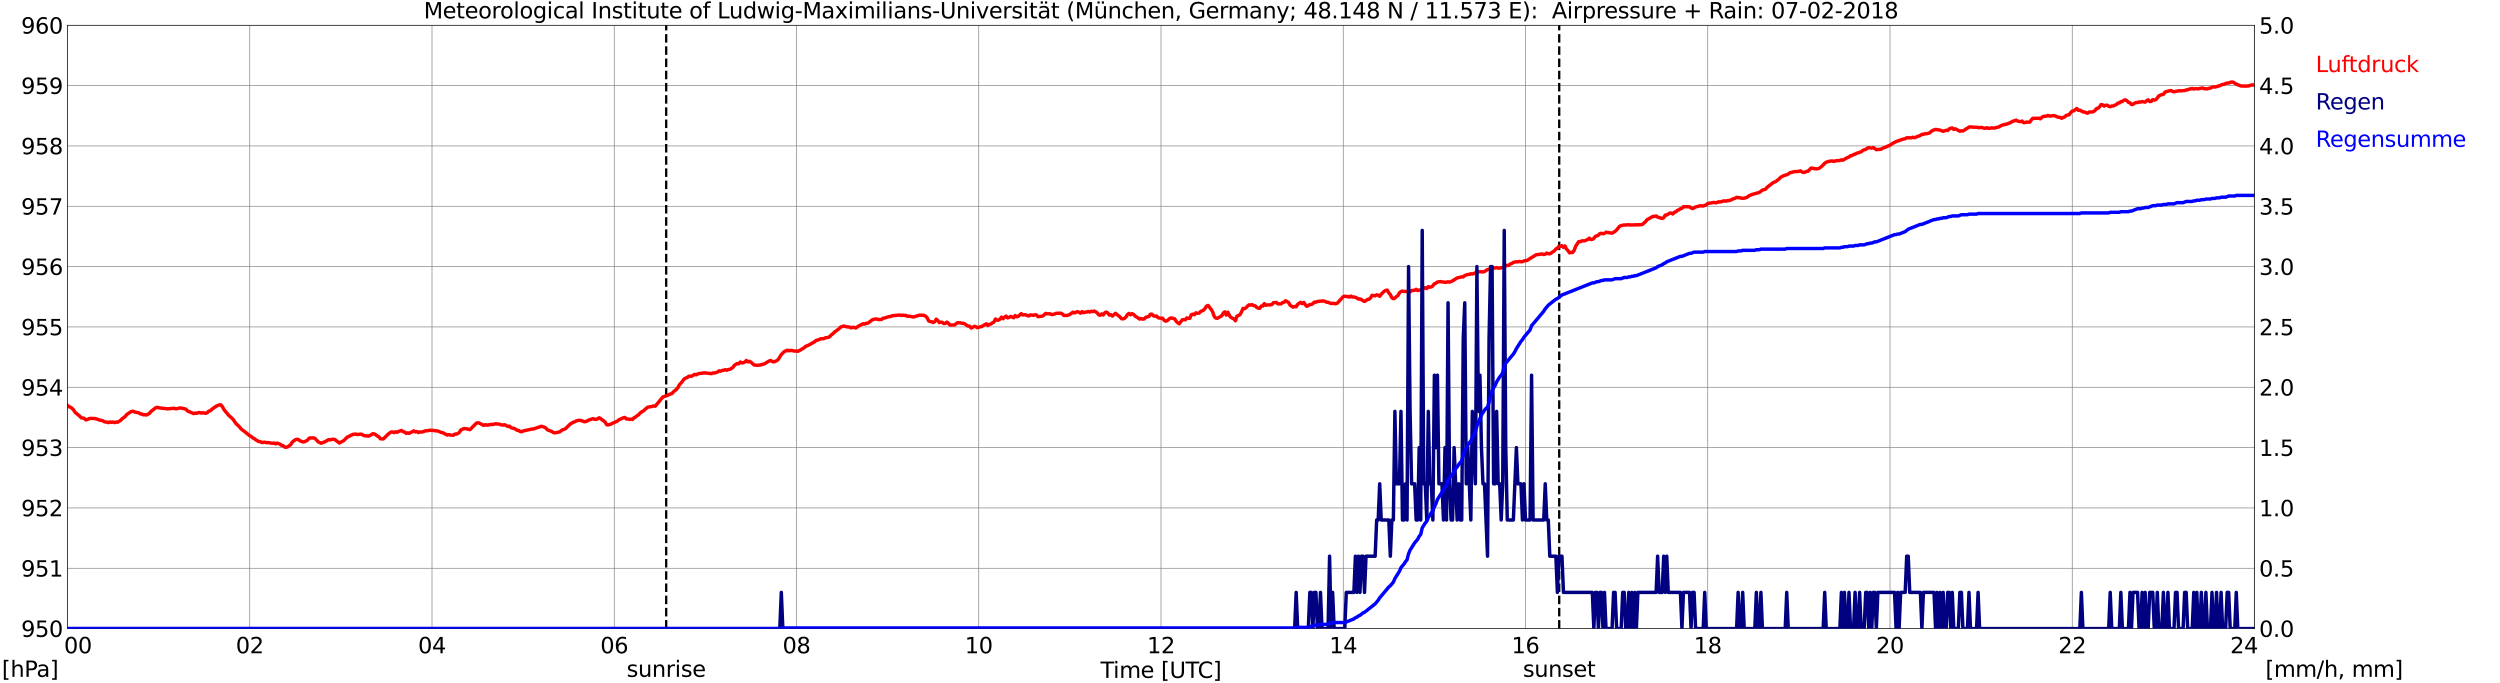 <?xml version="1.0" encoding="utf-8" standalone="no"?>
<!DOCTYPE svg PUBLIC "-//W3C//DTD SVG 1.1//EN"
  "http://www.w3.org/Graphics/SVG/1.1/DTD/svg11.dtd">
<svg xmlns:xlink="http://www.w3.org/1999/xlink" width="1085.4pt" height="296.64pt" viewBox="0 0 1085.4 296.64" xmlns="http://www.w3.org/2000/svg" version="1.1">
 <defs>
  <style type="text/css">*{stroke-linejoin: round; stroke-linecap: butt}</style>
 </defs>
 <g id="figure_1">
  <g id="patch_1">
   <path d="M 0 296.64 
L 1085.4 296.64 
L 1085.4 0 
L 0 0 
z
" style="fill: #ffffff"/>
  </g>
  <g id="axes_1">
   <g id="patch_2">
    <path d="M 29.306 272.909 
L 978.814 272.909 
L 978.814 10.976 
L 29.306 10.976 
z
" style="fill: #ffffff"/>
   </g>
   <g id="patch_3">
    <path d="M 978.814 272.909 
L 978.814 272.909 
L 978.814 10.976 
L 978.814 10.976 
z
" clip-path="url(#pddd5eb57d5)" style="fill: #d3d3d3; opacity: 0.25; stroke: #d3d3d3; stroke-linejoin: miter"/>
   </g>
   <g id="matplotlib.axis_1">
    <g id="xtick_1">
     <g id="line2d_1">
      <path d="M 29.306 272.909 
L 29.306 10.976 
" clip-path="url(#pddd5eb57d5)" style="fill: none; stroke: #808080; stroke-width: 0.3; stroke-linecap: square"/>
     </g>
     <g id="line2d_2"/>
     <g id="text_1">
      <!--    00 -->
      <g transform="translate(18.733 283.627) scale(0.095 -0.095)">
       <defs>
        <path id="DejaVuSans-20" transform="scale(0.016)"/>
        <path id="DejaVuSans-30" d="M 2034 4250 
Q 1547 4250 1301 3770 
Q 1056 3291 1056 2328 
Q 1056 1369 1301 889 
Q 1547 409 2034 409 
Q 2525 409 2770 889 
Q 3016 1369 3016 2328 
Q 3016 3291 2770 3770 
Q 2525 4250 2034 4250 
z
M 2034 4750 
Q 2819 4750 3233 4129 
Q 3647 3509 3647 2328 
Q 3647 1150 3233 529 
Q 2819 -91 2034 -91 
Q 1250 -91 836 529 
Q 422 1150 422 2328 
Q 422 3509 836 4129 
Q 1250 4750 2034 4750 
z
" transform="scale(0.016)"/>
       </defs>
       <use xlink:href="#DejaVuSans-20"/>
       <use xlink:href="#DejaVuSans-20" transform="translate(31.787 0)"/>
       <use xlink:href="#DejaVuSans-20" transform="translate(63.574 0)"/>
       <use xlink:href="#DejaVuSans-30" transform="translate(95.361 0)"/>
       <use xlink:href="#DejaVuSans-30" transform="translate(158.984 0)"/>
      </g>
     </g>
    </g>
    <g id="xtick_2">
     <g id="line2d_3">
      <path d="M 108.431 272.909 
L 108.431 10.976 
" clip-path="url(#pddd5eb57d5)" style="fill: none; stroke: #808080; stroke-width: 0.3; stroke-linecap: square"/>
     </g>
     <g id="line2d_4"/>
     <g id="text_2">
      <!-- 02 -->
      <g transform="translate(102.387 283.627) scale(0.095 -0.095)">
       <defs>
        <path id="DejaVuSans-32" d="M 1228 531 
L 3431 531 
L 3431 0 
L 469 0 
L 469 531 
Q 828 903 1448 1529 
Q 2069 2156 2228 2338 
Q 2531 2678 2651 2914 
Q 2772 3150 2772 3378 
Q 2772 3750 2511 3984 
Q 2250 4219 1831 4219 
Q 1534 4219 1204 4116 
Q 875 4013 500 3803 
L 500 4441 
Q 881 4594 1212 4672 
Q 1544 4750 1819 4750 
Q 2544 4750 2975 4387 
Q 3406 4025 3406 3419 
Q 3406 3131 3298 2873 
Q 3191 2616 2906 2266 
Q 2828 2175 2409 1742 
Q 1991 1309 1228 531 
z
" transform="scale(0.016)"/>
       </defs>
       <use xlink:href="#DejaVuSans-30"/>
       <use xlink:href="#DejaVuSans-32" transform="translate(63.623 0)"/>
      </g>
     </g>
    </g>
    <g id="xtick_3">
     <g id="line2d_5">
      <path d="M 187.557 272.909 
L 187.557 10.976 
" clip-path="url(#pddd5eb57d5)" style="fill: none; stroke: #808080; stroke-width: 0.3; stroke-linecap: square"/>
     </g>
     <g id="line2d_6"/>
     <g id="text_3">
      <!-- 04 -->
      <g transform="translate(181.513 283.627) scale(0.095 -0.095)">
       <defs>
        <path id="DejaVuSans-34" d="M 2419 4116 
L 825 1625 
L 2419 1625 
L 2419 4116 
z
M 2253 4666 
L 3047 4666 
L 3047 1625 
L 3713 1625 
L 3713 1100 
L 3047 1100 
L 3047 0 
L 2419 0 
L 2419 1100 
L 313 1100 
L 313 1709 
L 2253 4666 
z
" transform="scale(0.016)"/>
       </defs>
       <use xlink:href="#DejaVuSans-30"/>
       <use xlink:href="#DejaVuSans-34" transform="translate(63.623 0)"/>
      </g>
     </g>
    </g>
    <g id="xtick_4">
     <g id="line2d_7">
      <path d="M 266.683 272.909 
L 266.683 10.976 
" clip-path="url(#pddd5eb57d5)" style="fill: none; stroke: #808080; stroke-width: 0.3; stroke-linecap: square"/>
     </g>
     <g id="line2d_8"/>
     <g id="text_4">
      <!-- 06 -->
      <g transform="translate(260.638 283.627) scale(0.095 -0.095)">
       <defs>
        <path id="DejaVuSans-36" d="M 2113 2584 
Q 1688 2584 1439 2293 
Q 1191 2003 1191 1497 
Q 1191 994 1439 701 
Q 1688 409 2113 409 
Q 2538 409 2786 701 
Q 3034 994 3034 1497 
Q 3034 2003 2786 2293 
Q 2538 2584 2113 2584 
z
M 3366 4563 
L 3366 3988 
Q 3128 4100 2886 4159 
Q 2644 4219 2406 4219 
Q 1781 4219 1451 3797 
Q 1122 3375 1075 2522 
Q 1259 2794 1537 2939 
Q 1816 3084 2150 3084 
Q 2853 3084 3261 2657 
Q 3669 2231 3669 1497 
Q 3669 778 3244 343 
Q 2819 -91 2113 -91 
Q 1303 -91 875 529 
Q 447 1150 447 2328 
Q 447 3434 972 4092 
Q 1497 4750 2381 4750 
Q 2619 4750 2861 4703 
Q 3103 4656 3366 4563 
z
" transform="scale(0.016)"/>
       </defs>
       <use xlink:href="#DejaVuSans-30"/>
       <use xlink:href="#DejaVuSans-36" transform="translate(63.623 0)"/>
      </g>
     </g>
    </g>
    <g id="xtick_5">
     <g id="line2d_9">
      <path d="M 345.808 272.909 
L 345.808 10.976 
" clip-path="url(#pddd5eb57d5)" style="fill: none; stroke: #808080; stroke-width: 0.3; stroke-linecap: square"/>
     </g>
     <g id="line2d_10"/>
     <g id="text_5">
      <!-- 08 -->
      <g transform="translate(339.764 283.627) scale(0.095 -0.095)">
       <defs>
        <path id="DejaVuSans-38" d="M 2034 2216 
Q 1584 2216 1326 1975 
Q 1069 1734 1069 1313 
Q 1069 891 1326 650 
Q 1584 409 2034 409 
Q 2484 409 2743 651 
Q 3003 894 3003 1313 
Q 3003 1734 2745 1975 
Q 2488 2216 2034 2216 
z
M 1403 2484 
Q 997 2584 770 2862 
Q 544 3141 544 3541 
Q 544 4100 942 4425 
Q 1341 4750 2034 4750 
Q 2731 4750 3128 4425 
Q 3525 4100 3525 3541 
Q 3525 3141 3298 2862 
Q 3072 2584 2669 2484 
Q 3125 2378 3379 2068 
Q 3634 1759 3634 1313 
Q 3634 634 3220 271 
Q 2806 -91 2034 -91 
Q 1263 -91 848 271 
Q 434 634 434 1313 
Q 434 1759 690 2068 
Q 947 2378 1403 2484 
z
M 1172 3481 
Q 1172 3119 1398 2916 
Q 1625 2713 2034 2713 
Q 2441 2713 2670 2916 
Q 2900 3119 2900 3481 
Q 2900 3844 2670 4047 
Q 2441 4250 2034 4250 
Q 1625 4250 1398 4047 
Q 1172 3844 1172 3481 
z
" transform="scale(0.016)"/>
       </defs>
       <use xlink:href="#DejaVuSans-30"/>
       <use xlink:href="#DejaVuSans-38" transform="translate(63.623 0)"/>
      </g>
     </g>
    </g>
    <g id="xtick_6">
     <g id="line2d_11">
      <path d="M 424.934 272.909 
L 424.934 10.976 
" clip-path="url(#pddd5eb57d5)" style="fill: none; stroke: #808080; stroke-width: 0.3; stroke-linecap: square"/>
     </g>
     <g id="line2d_12"/>
     <g id="text_6">
      <!-- 10 -->
      <g transform="translate(418.89 283.627) scale(0.095 -0.095)">
       <defs>
        <path id="DejaVuSans-31" d="M 794 531 
L 1825 531 
L 1825 4091 
L 703 3866 
L 703 4441 
L 1819 4666 
L 2450 4666 
L 2450 531 
L 3481 531 
L 3481 0 
L 794 0 
L 794 531 
z
" transform="scale(0.016)"/>
       </defs>
       <use xlink:href="#DejaVuSans-31"/>
       <use xlink:href="#DejaVuSans-30" transform="translate(63.623 0)"/>
      </g>
     </g>
    </g>
    <g id="xtick_7">
     <g id="line2d_13">
      <path d="M 504.06 272.909 
L 504.06 10.976 
" clip-path="url(#pddd5eb57d5)" style="fill: none; stroke: #808080; stroke-width: 0.3; stroke-linecap: square"/>
     </g>
     <g id="line2d_14"/>
     <g id="text_7">
      <!-- 12 -->
      <g transform="translate(498.015 283.627) scale(0.095 -0.095)">
       <use xlink:href="#DejaVuSans-31"/>
       <use xlink:href="#DejaVuSans-32" transform="translate(63.623 0)"/>
      </g>
     </g>
    </g>
    <g id="xtick_8">
     <g id="line2d_15">
      <path d="M 583.185 272.909 
L 583.185 10.976 
" clip-path="url(#pddd5eb57d5)" style="fill: none; stroke: #808080; stroke-width: 0.3; stroke-linecap: square"/>
     </g>
     <g id="line2d_16"/>
     <g id="text_8">
      <!-- 14 -->
      <g transform="translate(577.141 283.627) scale(0.095 -0.095)">
       <use xlink:href="#DejaVuSans-31"/>
       <use xlink:href="#DejaVuSans-34" transform="translate(63.623 0)"/>
      </g>
     </g>
    </g>
    <g id="xtick_9">
     <g id="line2d_17">
      <path d="M 662.311 272.909 
L 662.311 10.976 
" clip-path="url(#pddd5eb57d5)" style="fill: none; stroke: #808080; stroke-width: 0.3; stroke-linecap: square"/>
     </g>
     <g id="line2d_18"/>
     <g id="text_9">
      <!-- 16 -->
      <g transform="translate(656.267 283.627) scale(0.095 -0.095)">
       <use xlink:href="#DejaVuSans-31"/>
       <use xlink:href="#DejaVuSans-36" transform="translate(63.623 0)"/>
      </g>
     </g>
    </g>
    <g id="xtick_10">
     <g id="line2d_19">
      <path d="M 741.437 272.909 
L 741.437 10.976 
" clip-path="url(#pddd5eb57d5)" style="fill: none; stroke: #808080; stroke-width: 0.3; stroke-linecap: square"/>
     </g>
     <g id="line2d_20"/>
     <g id="text_10">
      <!-- 18 -->
      <g transform="translate(735.392 283.627) scale(0.095 -0.095)">
       <use xlink:href="#DejaVuSans-31"/>
       <use xlink:href="#DejaVuSans-38" transform="translate(63.623 0)"/>
      </g>
     </g>
    </g>
    <g id="xtick_11">
     <g id="line2d_21">
      <path d="M 820.562 272.909 
L 820.562 10.976 
" clip-path="url(#pddd5eb57d5)" style="fill: none; stroke: #808080; stroke-width: 0.3; stroke-linecap: square"/>
     </g>
     <g id="line2d_22"/>
     <g id="text_11">
      <!-- 20 -->
      <g transform="translate(814.518 283.627) scale(0.095 -0.095)">
       <use xlink:href="#DejaVuSans-32"/>
       <use xlink:href="#DejaVuSans-30" transform="translate(63.623 0)"/>
      </g>
     </g>
    </g>
    <g id="xtick_12">
     <g id="line2d_23">
      <path d="M 899.688 272.909 
L 899.688 10.976 
" clip-path="url(#pddd5eb57d5)" style="fill: none; stroke: #808080; stroke-width: 0.3; stroke-linecap: square"/>
     </g>
     <g id="line2d_24"/>
     <g id="text_12">
      <!-- 22 -->
      <g transform="translate(893.644 283.627) scale(0.095 -0.095)">
       <use xlink:href="#DejaVuSans-32"/>
       <use xlink:href="#DejaVuSans-32" transform="translate(63.623 0)"/>
      </g>
     </g>
    </g>
    <g id="xtick_13">
     <g id="line2d_25">
      <path d="M 978.814 272.909 
L 978.814 10.976 
" clip-path="url(#pddd5eb57d5)" style="fill: none; stroke: #808080; stroke-width: 0.3; stroke-linecap: square"/>
     </g>
     <g id="line2d_26"/>
     <g id="text_13">
      <!-- 24    -->
      <g transform="translate(968.241 283.627) scale(0.095 -0.095)">
       <use xlink:href="#DejaVuSans-32"/>
       <use xlink:href="#DejaVuSans-34" transform="translate(63.623 0)"/>
       <use xlink:href="#DejaVuSans-20" transform="translate(127.246 0)"/>
       <use xlink:href="#DejaVuSans-20" transform="translate(159.033 0)"/>
       <use xlink:href="#DejaVuSans-20" transform="translate(190.82 0)"/>
      </g>
     </g>
    </g>
    <g id="text_14">
     <!-- Time [UTC] -->
     <g transform="translate(477.806 294.322) scale(0.095 -0.095)">
      <defs>
       <path id="DejaVuSans-54" d="M -19 4666 
L 3928 4666 
L 3928 4134 
L 2272 4134 
L 2272 0 
L 1638 0 
L 1638 4134 
L -19 4134 
L -19 4666 
z
" transform="scale(0.016)"/>
       <path id="DejaVuSans-69" d="M 603 3500 
L 1178 3500 
L 1178 0 
L 603 0 
L 603 3500 
z
M 603 4863 
L 1178 4863 
L 1178 4134 
L 603 4134 
L 603 4863 
z
" transform="scale(0.016)"/>
       <path id="DejaVuSans-6d" d="M 3328 2828 
Q 3544 3216 3844 3400 
Q 4144 3584 4550 3584 
Q 5097 3584 5394 3201 
Q 5691 2819 5691 2113 
L 5691 0 
L 5113 0 
L 5113 2094 
Q 5113 2597 4934 2840 
Q 4756 3084 4391 3084 
Q 3944 3084 3684 2787 
Q 3425 2491 3425 1978 
L 3425 0 
L 2847 0 
L 2847 2094 
Q 2847 2600 2669 2842 
Q 2491 3084 2119 3084 
Q 1678 3084 1418 2786 
Q 1159 2488 1159 1978 
L 1159 0 
L 581 0 
L 581 3500 
L 1159 3500 
L 1159 2956 
Q 1356 3278 1631 3431 
Q 1906 3584 2284 3584 
Q 2666 3584 2933 3390 
Q 3200 3197 3328 2828 
z
" transform="scale(0.016)"/>
       <path id="DejaVuSans-65" d="M 3597 1894 
L 3597 1613 
L 953 1613 
Q 991 1019 1311 708 
Q 1631 397 2203 397 
Q 2534 397 2845 478 
Q 3156 559 3463 722 
L 3463 178 
Q 3153 47 2828 -22 
Q 2503 -91 2169 -91 
Q 1331 -91 842 396 
Q 353 884 353 1716 
Q 353 2575 817 3079 
Q 1281 3584 2069 3584 
Q 2775 3584 3186 3129 
Q 3597 2675 3597 1894 
z
M 3022 2063 
Q 3016 2534 2758 2815 
Q 2500 3097 2075 3097 
Q 1594 3097 1305 2825 
Q 1016 2553 972 2059 
L 3022 2063 
z
" transform="scale(0.016)"/>
       <path id="DejaVuSans-5b" d="M 550 4863 
L 1875 4863 
L 1875 4416 
L 1125 4416 
L 1125 -397 
L 1875 -397 
L 1875 -844 
L 550 -844 
L 550 4863 
z
" transform="scale(0.016)"/>
       <path id="DejaVuSans-55" d="M 556 4666 
L 1191 4666 
L 1191 1831 
Q 1191 1081 1462 751 
Q 1734 422 2344 422 
Q 2950 422 3222 751 
Q 3494 1081 3494 1831 
L 3494 4666 
L 4128 4666 
L 4128 1753 
Q 4128 841 3676 375 
Q 3225 -91 2344 -91 
Q 1459 -91 1007 375 
Q 556 841 556 1753 
L 556 4666 
z
" transform="scale(0.016)"/>
       <path id="DejaVuSans-43" d="M 4122 4306 
L 4122 3641 
Q 3803 3938 3442 4084 
Q 3081 4231 2675 4231 
Q 1875 4231 1450 3742 
Q 1025 3253 1025 2328 
Q 1025 1406 1450 917 
Q 1875 428 2675 428 
Q 3081 428 3442 575 
Q 3803 722 4122 1019 
L 4122 359 
Q 3791 134 3420 21 
Q 3050 -91 2638 -91 
Q 1578 -91 968 557 
Q 359 1206 359 2328 
Q 359 3453 968 4101 
Q 1578 4750 2638 4750 
Q 3056 4750 3426 4639 
Q 3797 4528 4122 4306 
z
" transform="scale(0.016)"/>
       <path id="DejaVuSans-5d" d="M 1947 4863 
L 1947 -844 
L 622 -844 
L 622 -397 
L 1369 -397 
L 1369 4416 
L 622 4416 
L 622 4863 
L 1947 4863 
z
" transform="scale(0.016)"/>
      </defs>
      <use xlink:href="#DejaVuSans-54"/>
      <use xlink:href="#DejaVuSans-69" transform="translate(57.959 0)"/>
      <use xlink:href="#DejaVuSans-6d" transform="translate(85.742 0)"/>
      <use xlink:href="#DejaVuSans-65" transform="translate(183.154 0)"/>
      <use xlink:href="#DejaVuSans-20" transform="translate(244.678 0)"/>
      <use xlink:href="#DejaVuSans-5b" transform="translate(276.465 0)"/>
      <use xlink:href="#DejaVuSans-55" transform="translate(315.479 0)"/>
      <use xlink:href="#DejaVuSans-54" transform="translate(388.672 0)"/>
      <use xlink:href="#DejaVuSans-43" transform="translate(443.881 0)"/>
      <use xlink:href="#DejaVuSans-5d" transform="translate(513.705 0)"/>
     </g>
    </g>
   </g>
   <g id="matplotlib.axis_2">
    <g id="ytick_1">
     <g id="line2d_27">
      <path d="M 29.306 272.909 
L 978.814 272.909 
" clip-path="url(#pddd5eb57d5)" style="fill: none; stroke: #808080; stroke-width: 0.3; stroke-linecap: square"/>
     </g>
     <g id="line2d_28"/>
     <g id="text_15">
      <!-- 950 -->
      <g transform="translate(9.173 276.518) scale(0.095 -0.095)">
       <defs>
        <path id="DejaVuSans-39" d="M 703 97 
L 703 672 
Q 941 559 1184 500 
Q 1428 441 1663 441 
Q 2288 441 2617 861 
Q 2947 1281 2994 2138 
Q 2813 1869 2534 1725 
Q 2256 1581 1919 1581 
Q 1219 1581 811 2004 
Q 403 2428 403 3163 
Q 403 3881 828 4315 
Q 1253 4750 1959 4750 
Q 2769 4750 3195 4129 
Q 3622 3509 3622 2328 
Q 3622 1225 3098 567 
Q 2575 -91 1691 -91 
Q 1453 -91 1209 -44 
Q 966 3 703 97 
z
M 1959 2075 
Q 2384 2075 2632 2365 
Q 2881 2656 2881 3163 
Q 2881 3666 2632 3958 
Q 2384 4250 1959 4250 
Q 1534 4250 1286 3958 
Q 1038 3666 1038 3163 
Q 1038 2656 1286 2365 
Q 1534 2075 1959 2075 
z
" transform="scale(0.016)"/>
        <path id="DejaVuSans-35" d="M 691 4666 
L 3169 4666 
L 3169 4134 
L 1269 4134 
L 1269 2991 
Q 1406 3038 1543 3061 
Q 1681 3084 1819 3084 
Q 2600 3084 3056 2656 
Q 3513 2228 3513 1497 
Q 3513 744 3044 326 
Q 2575 -91 1722 -91 
Q 1428 -91 1123 -41 
Q 819 9 494 109 
L 494 744 
Q 775 591 1075 516 
Q 1375 441 1709 441 
Q 2250 441 2565 725 
Q 2881 1009 2881 1497 
Q 2881 1984 2565 2268 
Q 2250 2553 1709 2553 
Q 1456 2553 1204 2497 
Q 953 2441 691 2322 
L 691 4666 
z
" transform="scale(0.016)"/>
       </defs>
       <use xlink:href="#DejaVuSans-39"/>
       <use xlink:href="#DejaVuSans-35" transform="translate(63.623 0)"/>
       <use xlink:href="#DejaVuSans-30" transform="translate(127.246 0)"/>
      </g>
     </g>
    </g>
    <g id="ytick_2">
     <g id="line2d_29">
      <path d="M 29.306 246.715 
L 978.814 246.715 
" clip-path="url(#pddd5eb57d5)" style="fill: none; stroke: #808080; stroke-width: 0.3; stroke-linecap: square"/>
     </g>
     <g id="line2d_30"/>
     <g id="text_16">
      <!-- 951 -->
      <g transform="translate(9.173 250.325) scale(0.095 -0.095)">
       <use xlink:href="#DejaVuSans-39"/>
       <use xlink:href="#DejaVuSans-35" transform="translate(63.623 0)"/>
       <use xlink:href="#DejaVuSans-31" transform="translate(127.246 0)"/>
      </g>
     </g>
    </g>
    <g id="ytick_3">
     <g id="line2d_31">
      <path d="M 29.306 220.522 
L 978.814 220.522 
" clip-path="url(#pddd5eb57d5)" style="fill: none; stroke: #808080; stroke-width: 0.3; stroke-linecap: square"/>
     </g>
     <g id="line2d_32"/>
     <g id="text_17">
      <!-- 952 -->
      <g transform="translate(9.173 224.131) scale(0.095 -0.095)">
       <use xlink:href="#DejaVuSans-39"/>
       <use xlink:href="#DejaVuSans-35" transform="translate(63.623 0)"/>
       <use xlink:href="#DejaVuSans-32" transform="translate(127.246 0)"/>
      </g>
     </g>
    </g>
    <g id="ytick_4">
     <g id="line2d_33">
      <path d="M 29.306 194.329 
L 978.814 194.329 
" clip-path="url(#pddd5eb57d5)" style="fill: none; stroke: #808080; stroke-width: 0.3; stroke-linecap: square"/>
     </g>
     <g id="line2d_34"/>
     <g id="text_18">
      <!-- 953 -->
      <g transform="translate(9.173 197.938) scale(0.095 -0.095)">
       <defs>
        <path id="DejaVuSans-33" d="M 2597 2516 
Q 3050 2419 3304 2112 
Q 3559 1806 3559 1356 
Q 3559 666 3084 287 
Q 2609 -91 1734 -91 
Q 1441 -91 1130 -33 
Q 819 25 488 141 
L 488 750 
Q 750 597 1062 519 
Q 1375 441 1716 441 
Q 2309 441 2620 675 
Q 2931 909 2931 1356 
Q 2931 1769 2642 2001 
Q 2353 2234 1838 2234 
L 1294 2234 
L 1294 2753 
L 1863 2753 
Q 2328 2753 2575 2939 
Q 2822 3125 2822 3475 
Q 2822 3834 2567 4026 
Q 2313 4219 1838 4219 
Q 1578 4219 1281 4162 
Q 984 4106 628 3988 
L 628 4550 
Q 988 4650 1302 4700 
Q 1616 4750 1894 4750 
Q 2613 4750 3031 4423 
Q 3450 4097 3450 3541 
Q 3450 3153 3228 2886 
Q 3006 2619 2597 2516 
z
" transform="scale(0.016)"/>
       </defs>
       <use xlink:href="#DejaVuSans-39"/>
       <use xlink:href="#DejaVuSans-35" transform="translate(63.623 0)"/>
       <use xlink:href="#DejaVuSans-33" transform="translate(127.246 0)"/>
      </g>
     </g>
    </g>
    <g id="ytick_5">
     <g id="line2d_35">
      <path d="M 29.306 168.136 
L 978.814 168.136 
" clip-path="url(#pddd5eb57d5)" style="fill: none; stroke: #808080; stroke-width: 0.3; stroke-linecap: square"/>
     </g>
     <g id="line2d_36"/>
     <g id="text_19">
      <!-- 954 -->
      <g transform="translate(9.173 171.745) scale(0.095 -0.095)">
       <use xlink:href="#DejaVuSans-39"/>
       <use xlink:href="#DejaVuSans-35" transform="translate(63.623 0)"/>
       <use xlink:href="#DejaVuSans-34" transform="translate(127.246 0)"/>
      </g>
     </g>
    </g>
    <g id="ytick_6">
     <g id="line2d_37">
      <path d="M 29.306 141.942 
L 978.814 141.942 
" clip-path="url(#pddd5eb57d5)" style="fill: none; stroke: #808080; stroke-width: 0.3; stroke-linecap: square"/>
     </g>
     <g id="line2d_38"/>
     <g id="text_20">
      <!-- 955 -->
      <g transform="translate(9.173 145.551) scale(0.095 -0.095)">
       <use xlink:href="#DejaVuSans-39"/>
       <use xlink:href="#DejaVuSans-35" transform="translate(63.623 0)"/>
       <use xlink:href="#DejaVuSans-35" transform="translate(127.246 0)"/>
      </g>
     </g>
    </g>
    <g id="ytick_7">
     <g id="line2d_39">
      <path d="M 29.306 115.749 
L 978.814 115.749 
" clip-path="url(#pddd5eb57d5)" style="fill: none; stroke: #808080; stroke-width: 0.3; stroke-linecap: square"/>
     </g>
     <g id="line2d_40"/>
     <g id="text_21">
      <!-- 956 -->
      <g transform="translate(9.173 119.358) scale(0.095 -0.095)">
       <use xlink:href="#DejaVuSans-39"/>
       <use xlink:href="#DejaVuSans-35" transform="translate(63.623 0)"/>
       <use xlink:href="#DejaVuSans-36" transform="translate(127.246 0)"/>
      </g>
     </g>
    </g>
    <g id="ytick_8">
     <g id="line2d_41">
      <path d="M 29.306 89.556 
L 978.814 89.556 
" clip-path="url(#pddd5eb57d5)" style="fill: none; stroke: #808080; stroke-width: 0.3; stroke-linecap: square"/>
     </g>
     <g id="line2d_42"/>
     <g id="text_22">
      <!-- 957 -->
      <g transform="translate(9.173 93.165) scale(0.095 -0.095)">
       <defs>
        <path id="DejaVuSans-37" d="M 525 4666 
L 3525 4666 
L 3525 4397 
L 1831 0 
L 1172 0 
L 2766 4134 
L 525 4134 
L 525 4666 
z
" transform="scale(0.016)"/>
       </defs>
       <use xlink:href="#DejaVuSans-39"/>
       <use xlink:href="#DejaVuSans-35" transform="translate(63.623 0)"/>
       <use xlink:href="#DejaVuSans-37" transform="translate(127.246 0)"/>
      </g>
     </g>
    </g>
    <g id="ytick_9">
     <g id="line2d_43">
      <path d="M 29.306 63.362 
L 978.814 63.362 
" clip-path="url(#pddd5eb57d5)" style="fill: none; stroke: #808080; stroke-width: 0.3; stroke-linecap: square"/>
     </g>
     <g id="line2d_44"/>
     <g id="text_23">
      <!-- 958 -->
      <g transform="translate(9.173 66.972) scale(0.095 -0.095)">
       <use xlink:href="#DejaVuSans-39"/>
       <use xlink:href="#DejaVuSans-35" transform="translate(63.623 0)"/>
       <use xlink:href="#DejaVuSans-38" transform="translate(127.246 0)"/>
      </g>
     </g>
    </g>
    <g id="ytick_10">
     <g id="line2d_45">
      <path d="M 29.306 37.169 
L 978.814 37.169 
" clip-path="url(#pddd5eb57d5)" style="fill: none; stroke: #808080; stroke-width: 0.3; stroke-linecap: square"/>
     </g>
     <g id="line2d_46"/>
     <g id="text_24">
      <!-- 959 -->
      <g transform="translate(9.173 40.778) scale(0.095 -0.095)">
       <use xlink:href="#DejaVuSans-39"/>
       <use xlink:href="#DejaVuSans-35" transform="translate(63.623 0)"/>
       <use xlink:href="#DejaVuSans-39" transform="translate(127.246 0)"/>
      </g>
     </g>
    </g>
    <g id="ytick_11">
     <g id="line2d_47">
      <path d="M 29.306 10.976 
L 978.814 10.976 
" clip-path="url(#pddd5eb57d5)" style="fill: none; stroke: #808080; stroke-width: 0.3; stroke-linecap: square"/>
     </g>
     <g id="line2d_48"/>
     <g id="text_25">
      <!-- 960 -->
      <g transform="translate(9.173 14.585) scale(0.095 -0.095)">
       <use xlink:href="#DejaVuSans-39"/>
       <use xlink:href="#DejaVuSans-36" transform="translate(63.623 0)"/>
       <use xlink:href="#DejaVuSans-30" transform="translate(127.246 0)"/>
      </g>
     </g>
    </g>
   </g>
   <g id="line2d_49">
    <path d="M 289.234 272.909 
L 289.234 10.976 
" clip-path="url(#pddd5eb57d5)" style="fill: none; stroke-dasharray: 3.7,1.6; stroke-dashoffset: 0; stroke: #000000"/>
   </g>
   <g id="line2d_50">
    <path d="M 676.949 272.909 
L 676.949 10.976 
" clip-path="url(#pddd5eb57d5)" style="fill: none; stroke-dasharray: 3.7,1.6; stroke-dashoffset: 0; stroke: #000000"/>
   </g>
   <g id="line2d_51">
    <path d="M 29.306 175.994 
L 29.965 176.648 
L 30.625 176.779 
L 31.284 177.303 
L 31.943 177.984 
L 32.603 179.032 
L 34.581 180.656 
L 35.24 181.389 
L 36.559 181.599 
L 37.218 182.28 
L 37.878 182.175 
L 38.537 181.808 
L 39.197 181.651 
L 41.175 181.704 
L 42.493 182.07 
L 43.153 182.385 
L 44.472 182.594 
L 45.131 183.013 
L 45.79 183.223 
L 46.45 183.275 
L 47.109 183.485 
L 47.768 183.171 
L 48.428 183.38 
L 49.087 183.223 
L 49.747 183.485 
L 50.406 183.223 
L 51.065 183.328 
L 52.384 182.489 
L 53.043 181.808 
L 54.362 180.813 
L 55.022 179.975 
L 57 178.665 
L 57.659 178.508 
L 58.319 178.822 
L 60.297 179.242 
L 60.956 179.713 
L 61.615 179.765 
L 62.275 180.132 
L 62.934 180.027 
L 63.594 180.184 
L 64.912 179.451 
L 65.572 178.613 
L 67.55 177.094 
L 68.209 176.832 
L 68.869 177.041 
L 71.506 177.356 
L 72.825 177.513 
L 75.462 177.251 
L 76.122 177.46 
L 76.781 177.46 
L 78.1 177.094 
L 80.078 177.46 
L 80.737 177.67 
L 81.397 178.403 
L 84.034 179.556 
L 84.694 179.346 
L 85.353 179.451 
L 86.013 179.189 
L 86.672 179.084 
L 87.331 179.346 
L 87.991 179.189 
L 89.309 179.451 
L 89.969 179.189 
L 90.628 178.508 
L 91.288 178.351 
L 91.947 177.722 
L 93.925 176.308 
L 95.244 175.784 
L 95.903 175.784 
L 96.563 176.57 
L 97.222 177.775 
L 97.881 178.665 
L 98.541 179.346 
L 99.2 180.237 
L 101.178 182.018 
L 102.497 183.956 
L 103.816 185.161 
L 104.475 185.999 
L 105.135 186.628 
L 105.794 187.047 
L 107.772 188.671 
L 108.431 189.195 
L 109.091 189.509 
L 109.75 190.138 
L 110.41 190.4 
L 111.069 190.976 
L 112.388 191.71 
L 113.047 191.762 
L 113.707 192.129 
L 115.025 191.971 
L 115.685 192.233 
L 116.344 192.129 
L 118.322 192.495 
L 118.982 192.338 
L 119.641 192.705 
L 120.3 192.391 
L 121.619 192.862 
L 122.278 193.386 
L 122.938 193.543 
L 123.597 194.119 
L 124.257 194.172 
L 124.916 194.015 
L 126.235 193.019 
L 126.894 191.919 
L 128.213 190.924 
L 128.872 190.714 
L 129.532 190.819 
L 130.191 191.343 
L 131.51 191.867 
L 132.169 191.814 
L 133.488 191.133 
L 134.147 190.295 
L 134.807 190.086 
L 135.466 190.19 
L 136.125 190.086 
L 136.785 190.347 
L 138.104 191.814 
L 139.422 192.443 
L 140.741 191.919 
L 141.4 191.657 
L 142.06 191.186 
L 142.719 190.871 
L 143.379 190.976 
L 144.038 190.767 
L 144.697 190.714 
L 145.357 190.819 
L 147.335 192.338 
L 149.313 191.238 
L 150.632 189.876 
L 152.61 188.881 
L 153.269 188.566 
L 154.588 188.462 
L 155.247 188.671 
L 156.566 188.462 
L 157.226 188.619 
L 157.885 189.09 
L 159.863 189.352 
L 160.523 189.143 
L 161.841 188.304 
L 162.501 188.409 
L 163.16 188.776 
L 163.819 189.3 
L 164.479 189.614 
L 165.138 190.505 
L 166.457 190.557 
L 168.435 188.566 
L 169.754 187.571 
L 170.413 187.519 
L 171.073 187.833 
L 171.732 187.466 
L 172.391 187.676 
L 173.051 187.309 
L 174.37 186.89 
L 175.029 187.466 
L 175.688 187.519 
L 176.348 188.147 
L 177.007 187.938 
L 177.666 188.147 
L 178.326 187.728 
L 178.985 187.466 
L 179.645 187.047 
L 180.304 187.519 
L 180.963 187.361 
L 181.623 187.781 
L 182.282 187.519 
L 182.941 187.571 
L 183.601 187.466 
L 184.92 186.995 
L 185.579 187.047 
L 186.238 186.838 
L 187.557 186.838 
L 190.195 187.152 
L 191.513 187.728 
L 192.173 187.833 
L 194.151 188.881 
L 194.81 188.671 
L 195.47 188.881 
L 196.788 188.985 
L 197.448 188.462 
L 198.107 188.462 
L 198.767 188.252 
L 199.426 187.728 
L 200.085 186.68 
L 201.404 186.052 
L 202.723 186.157 
L 203.382 186.418 
L 204.042 186.523 
L 206.02 184.533 
L 206.679 183.852 
L 207.339 183.537 
L 207.998 183.642 
L 209.976 184.69 
L 210.635 184.375 
L 211.295 184.585 
L 212.614 184.375 
L 213.273 184.218 
L 213.932 184.323 
L 215.251 183.956 
L 215.91 184.113 
L 216.57 184.113 
L 217.889 184.533 
L 219.207 184.428 
L 220.526 185.161 
L 221.186 185.004 
L 221.845 185.685 
L 222.504 185.895 
L 223.164 185.947 
L 224.482 186.785 
L 225.142 186.89 
L 225.801 187.309 
L 226.461 187.466 
L 227.12 187.1 
L 231.076 186.261 
L 231.736 186.209 
L 235.033 185.056 
L 236.351 185.476 
L 237.011 185.842 
L 237.67 186.628 
L 239.648 187.361 
L 240.308 187.833 
L 240.967 187.938 
L 242.945 187.519 
L 244.264 186.576 
L 244.923 186.418 
L 245.583 186.052 
L 247.561 184.113 
L 248.88 183.328 
L 249.539 183.118 
L 250.198 182.751 
L 251.517 182.437 
L 252.836 182.751 
L 253.495 183.066 
L 254.155 183.066 
L 254.814 182.856 
L 255.473 182.437 
L 257.451 181.756 
L 258.111 182.018 
L 258.77 182.07 
L 259.43 181.861 
L 260.089 181.389 
L 260.748 181.704 
L 261.408 182.28 
L 262.067 182.699 
L 262.726 183.275 
L 263.386 184.375 
L 264.045 184.48 
L 265.364 184.113 
L 266.023 183.694 
L 268.002 182.856 
L 268.661 182.28 
L 270.639 181.389 
L 271.298 181.232 
L 271.958 181.913 
L 272.617 181.913 
L 273.277 182.07 
L 273.936 181.966 
L 274.595 182.123 
L 275.255 181.389 
L 275.914 181.075 
L 276.573 180.499 
L 277.233 180.08 
L 277.892 179.346 
L 278.552 178.822 
L 279.211 178.508 
L 281.189 176.779 
L 283.167 176.465 
L 283.827 176.203 
L 284.486 176.36 
L 287.783 172.326 
L 289.102 171.907 
L 289.761 171.698 
L 290.42 171.279 
L 291.739 170.86 
L 292.399 170.074 
L 293.717 169.026 
L 294.377 168.188 
L 295.036 166.931 
L 295.696 166.302 
L 297.014 164.573 
L 297.674 164.154 
L 298.333 163.945 
L 298.992 163.368 
L 300.311 163.316 
L 301.63 162.53 
L 302.289 162.74 
L 302.949 162.321 
L 304.267 162.059 
L 304.927 162.059 
L 305.586 161.849 
L 308.883 162.216 
L 309.543 161.902 
L 310.202 161.954 
L 311.521 161.535 
L 312.18 161.011 
L 312.839 161.168 
L 313.499 160.854 
L 314.158 160.749 
L 314.818 160.487 
L 315.477 160.749 
L 316.136 160.435 
L 316.796 160.382 
L 318.114 159.597 
L 318.774 158.706 
L 319.433 158.182 
L 320.093 157.815 
L 320.752 157.92 
L 321.411 157.187 
L 322.071 157.553 
L 322.73 157.501 
L 323.39 157.134 
L 324.049 156.506 
L 324.708 157.134 
L 325.368 156.872 
L 326.027 157.239 
L 327.346 158.444 
L 328.665 158.601 
L 329.983 158.496 
L 331.961 157.92 
L 333.94 156.715 
L 334.599 156.506 
L 335.258 156.925 
L 335.918 157.134 
L 337.236 156.61 
L 337.896 156.034 
L 339.215 153.939 
L 340.533 152.629 
L 341.852 152.053 
L 342.512 152.315 
L 343.171 152.105 
L 344.49 152.315 
L 345.149 152.472 
L 345.808 152.367 
L 346.468 152.524 
L 349.105 151.005 
L 349.765 150.376 
L 351.083 149.853 
L 353.721 148.333 
L 354.38 147.757 
L 355.04 147.652 
L 356.359 147.076 
L 357.677 147.024 
L 358.337 146.657 
L 359.655 146.5 
L 360.315 146.028 
L 360.974 145.347 
L 361.634 144.876 
L 362.293 144.195 
L 364.271 142.728 
L 364.93 141.995 
L 365.59 141.837 
L 366.249 141.523 
L 367.568 141.89 
L 368.887 141.995 
L 369.546 142.361 
L 370.206 142.099 
L 370.865 142.152 
L 371.524 142.414 
L 372.843 141.523 
L 374.821 140.528 
L 375.481 140.685 
L 376.14 140.318 
L 376.799 140.318 
L 378.777 138.799 
L 380.096 138.485 
L 380.756 138.537 
L 381.415 138.747 
L 382.734 138.694 
L 383.393 138.17 
L 384.053 138.066 
L 385.371 137.647 
L 386.031 137.437 
L 386.69 137.437 
L 387.349 137.07 
L 388.668 136.966 
L 390.646 136.756 
L 391.306 136.966 
L 391.965 136.808 
L 392.624 136.966 
L 393.284 136.913 
L 393.943 137.332 
L 394.603 137.227 
L 396.581 137.647 
L 399.218 136.808 
L 401.196 136.913 
L 401.856 137.28 
L 402.515 137.961 
L 403.175 139.323 
L 403.834 139.585 
L 404.493 139.69 
L 405.153 140.056 
L 405.812 139.637 
L 406.471 138.589 
L 407.131 139.113 
L 407.79 140.056 
L 408.45 139.847 
L 409.109 139.952 
L 409.768 140.475 
L 410.428 140.423 
L 411.087 139.847 
L 411.746 140.371 
L 412.406 141.104 
L 413.065 141.156 
L 413.725 141.052 
L 414.384 141.104 
L 415.703 140.109 
L 417.022 140.161 
L 417.681 140.371 
L 418.34 140.371 
L 419 140.685 
L 419.659 141.209 
L 420.318 141.576 
L 420.978 141.628 
L 421.637 142.414 
L 422.297 142.152 
L 422.956 141.68 
L 423.615 141.785 
L 424.275 142.257 
L 426.253 141.733 
L 428.231 140.58 
L 428.89 141.314 
L 429.55 140.79 
L 430.209 140.685 
L 430.869 140.161 
L 431.528 139.847 
L 432.187 138.485 
L 432.847 139.009 
L 433.506 139.009 
L 434.165 138.537 
L 434.825 137.699 
L 435.484 138.38 
L 436.144 137.699 
L 436.803 137.227 
L 437.462 138.013 
L 438.122 137.804 
L 438.781 137.385 
L 440.1 137.961 
L 440.759 137.018 
L 441.419 137.542 
L 442.078 137.332 
L 443.397 136.18 
L 444.056 136.756 
L 444.716 136.651 
L 445.375 136.704 
L 446.034 137.018 
L 446.694 137.175 
L 447.353 136.704 
L 448.672 136.913 
L 449.331 136.651 
L 449.991 136.756 
L 450.65 137.489 
L 452.628 137.227 
L 453.287 136.756 
L 453.947 136.075 
L 454.606 136.232 
L 455.925 136.232 
L 456.584 136.599 
L 457.903 136.337 
L 458.563 136.023 
L 460.541 135.97 
L 461.2 136.284 
L 461.859 136.966 
L 463.178 136.966 
L 463.838 136.808 
L 464.497 136.494 
L 465.816 135.551 
L 466.475 135.865 
L 467.794 135.289 
L 468.453 135.551 
L 469.113 135.97 
L 469.772 135.289 
L 470.431 135.761 
L 471.091 135.499 
L 471.75 135.499 
L 472.409 135.237 
L 473.069 135.499 
L 473.728 135.132 
L 474.388 135.289 
L 475.047 135.027 
L 476.366 135.813 
L 477.025 136.704 
L 477.685 136.861 
L 478.344 136.284 
L 479.003 136.756 
L 479.663 135.761 
L 480.322 135.499 
L 480.981 135.918 
L 481.641 136.808 
L 482.3 136.599 
L 482.96 137.227 
L 484.278 136.023 
L 486.256 137.594 
L 486.916 138.38 
L 487.575 138.432 
L 488.235 138.223 
L 488.894 137.594 
L 489.553 136.494 
L 490.213 136.075 
L 490.872 136.651 
L 491.532 136.18 
L 492.191 136.546 
L 492.85 137.227 
L 494.828 138.537 
L 495.488 138.275 
L 496.147 138.589 
L 496.807 138.432 
L 497.466 137.751 
L 498.785 137.385 
L 499.444 136.442 
L 500.103 136.389 
L 500.763 137.123 
L 501.422 137.28 
L 502.082 137.175 
L 502.741 137.908 
L 504.06 138.223 
L 504.719 138.118 
L 505.379 139.009 
L 506.038 139.428 
L 506.697 139.271 
L 508.016 138.118 
L 508.675 138.066 
L 509.994 138.432 
L 510.654 139.48 
L 511.313 140.109 
L 511.972 140.58 
L 513.291 138.851 
L 513.95 138.747 
L 514.61 138.851 
L 515.269 138.013 
L 515.929 138.17 
L 516.588 138.17 
L 517.247 136.599 
L 517.907 136.389 
L 518.566 136.651 
L 519.226 135.813 
L 519.885 136.023 
L 520.544 135.97 
L 521.204 135.289 
L 522.522 134.66 
L 523.182 133.927 
L 523.841 132.879 
L 524.501 132.617 
L 525.819 134.294 
L 526.479 135.394 
L 527.138 137.332 
L 527.797 138.066 
L 528.457 138.223 
L 530.435 137.123 
L 531.094 135.918 
L 531.754 135.394 
L 532.413 136.808 
L 533.073 135.551 
L 533.732 136.913 
L 534.391 137.804 
L 535.71 138.432 
L 536.369 139.271 
L 537.029 137.28 
L 538.348 136.651 
L 539.007 135.446 
L 539.666 133.927 
L 540.326 134.032 
L 540.985 133.613 
L 541.644 132.879 
L 542.304 132.355 
L 542.963 132.46 
L 543.623 132.251 
L 544.282 132.722 
L 544.941 132.775 
L 545.601 133.456 
L 546.26 133.77 
L 546.919 133.875 
L 547.579 132.879 
L 548.238 132.879 
L 548.898 131.832 
L 549.557 132.565 
L 550.216 132.355 
L 550.876 132.408 
L 552.195 132.251 
L 552.854 131.413 
L 554.173 131.308 
L 554.832 131.936 
L 556.151 131.936 
L 556.81 131.36 
L 557.47 131.255 
L 558.129 130.574 
L 559.448 131.308 
L 560.107 132.513 
L 561.426 133.351 
L 562.085 133.037 
L 562.745 133.194 
L 563.404 132.094 
L 564.723 131.255 
L 565.382 131.832 
L 566.042 131.308 
L 566.701 132.303 
L 567.36 132.984 
L 568.02 132.67 
L 568.679 132.198 
L 569.338 132.198 
L 569.998 131.832 
L 570.657 131.151 
L 571.317 131.203 
L 571.976 130.889 
L 573.954 130.679 
L 574.613 130.679 
L 575.273 130.836 
L 575.932 131.203 
L 576.592 131.255 
L 577.91 131.779 
L 578.57 131.674 
L 579.889 131.884 
L 580.548 131.674 
L 583.185 128.793 
L 583.845 128.584 
L 584.504 128.741 
L 585.164 128.741 
L 585.823 129.003 
L 586.482 128.531 
L 587.142 128.95 
L 587.801 128.898 
L 589.12 129.369 
L 589.779 129.841 
L 590.439 129.789 
L 591.098 130.103 
L 591.757 130.574 
L 592.417 130.889 
L 593.736 129.998 
L 594.395 129.946 
L 595.054 129.317 
L 595.714 128.217 
L 597.032 128.426 
L 597.692 128.007 
L 598.351 128.165 
L 599.011 128.636 
L 599.67 127.745 
L 600.989 126.436 
L 601.648 126.069 
L 602.307 125.964 
L 602.967 127.169 
L 603.626 127.903 
L 604.286 129.265 
L 604.945 129.684 
L 605.604 129.422 
L 606.264 128.793 
L 606.923 128.322 
L 607.582 127.169 
L 608.242 126.541 
L 608.901 126.383 
L 609.561 126.593 
L 610.22 126.488 
L 610.879 126.593 
L 611.539 127.012 
L 612.198 126.75 
L 612.858 126.121 
L 614.176 126.069 
L 614.836 125.598 
L 615.495 126.174 
L 616.154 125.912 
L 616.814 125.964 
L 617.473 125.44 
L 618.133 125.283 
L 618.792 124.917 
L 619.451 125.283 
L 620.111 124.445 
L 620.77 124.707 
L 621.429 124.55 
L 622.089 124.078 
L 622.748 123.188 
L 623.408 122.978 
L 624.067 122.454 
L 625.386 122.245 
L 626.045 122.402 
L 626.705 122.402 
L 627.364 122.612 
L 628.683 122.35 
L 629.342 122.507 
L 630.661 121.931 
L 632.639 120.673 
L 633.958 120.359 
L 634.617 120.202 
L 635.276 120.202 
L 635.936 119.626 
L 637.255 119.154 
L 637.914 119.154 
L 638.573 118.84 
L 639.233 118.997 
L 640.552 118.473 
L 641.211 118.159 
L 642.53 117.949 
L 643.848 118.054 
L 644.508 117.897 
L 645.827 117.006 
L 646.486 116.849 
L 647.805 116.22 
L 649.123 116.378 
L 649.783 116.168 
L 650.442 116.378 
L 651.102 116.43 
L 651.761 116.22 
L 652.42 116.22 
L 654.399 115.173 
L 655.058 115.225 
L 655.717 114.596 
L 656.377 114.387 
L 657.036 113.915 
L 658.355 113.653 
L 659.014 113.706 
L 659.674 113.496 
L 660.333 113.653 
L 660.992 113.601 
L 661.652 113.287 
L 662.97 113.077 
L 664.289 112.239 
L 666.927 110.615 
L 669.564 110.248 
L 670.224 110.51 
L 670.883 110.353 
L 671.542 109.882 
L 672.202 110.144 
L 672.861 110.196 
L 673.521 109.829 
L 674.18 109.305 
L 674.839 108.939 
L 675.499 108.1 
L 676.158 107.734 
L 676.817 106.948 
L 677.477 106.948 
L 678.136 106.686 
L 678.796 107.419 
L 679.455 106.791 
L 680.114 108.153 
L 680.774 108.834 
L 681.433 109.777 
L 682.092 109.567 
L 682.752 109.62 
L 683.411 108.782 
L 684.071 106.948 
L 685.389 104.905 
L 686.049 104.957 
L 686.708 104.591 
L 688.027 104.538 
L 689.346 103.962 
L 690.005 103.386 
L 690.664 103.962 
L 691.324 103.91 
L 691.983 103.49 
L 692.643 102.652 
L 693.961 102.128 
L 694.621 101.395 
L 695.28 101.29 
L 695.939 101.5 
L 696.599 101.343 
L 697.258 100.819 
L 699.896 101.238 
L 701.215 100.452 
L 701.874 99.823 
L 703.193 98.199 
L 704.511 97.78 
L 705.171 97.676 
L 705.83 97.728 
L 706.49 97.571 
L 707.808 97.676 
L 712.424 97.571 
L 713.083 97.414 
L 714.402 96.261 
L 715.062 95.423 
L 717.04 94.27 
L 717.699 93.956 
L 718.358 93.956 
L 719.018 93.747 
L 719.677 94.27 
L 721.655 94.847 
L 722.315 94.532 
L 722.974 93.38 
L 723.633 93.38 
L 724.952 92.489 
L 725.612 92.542 
L 726.271 92.908 
L 726.93 92.123 
L 727.59 91.965 
L 728.249 91.337 
L 728.909 91.127 
L 729.568 90.603 
L 730.227 90.446 
L 730.887 89.713 
L 731.546 89.818 
L 732.205 89.713 
L 732.865 89.818 
L 733.524 89.765 
L 734.184 90.289 
L 734.843 90.551 
L 736.162 89.87 
L 738.14 89.346 
L 739.459 89.451 
L 740.777 88.927 
L 741.437 88.351 
L 744.074 87.879 
L 744.734 88.036 
L 745.393 87.984 
L 746.052 87.617 
L 746.712 87.67 
L 747.371 87.565 
L 748.031 87.303 
L 748.69 87.198 
L 749.349 87.355 
L 750.009 87.093 
L 750.668 87.093 
L 751.327 86.884 
L 752.646 86.255 
L 753.306 86.098 
L 753.965 85.679 
L 756.602 86.098 
L 757.262 86.046 
L 758.581 85.627 
L 759.24 85.05 
L 760.559 84.474 
L 763.856 83.531 
L 765.174 82.536 
L 766.493 82.169 
L 767.153 81.383 
L 768.471 80.336 
L 769.79 79.34 
L 771.109 78.712 
L 772.428 77.664 
L 773.087 76.983 
L 774.406 76.249 
L 775.725 75.883 
L 776.384 75.568 
L 777.043 75.045 
L 779.021 74.521 
L 781 74.416 
L 781.659 74.154 
L 782.318 74.625 
L 782.978 74.887 
L 783.637 74.783 
L 784.296 74.416 
L 784.956 74.363 
L 786.275 73.001 
L 786.934 73.001 
L 787.593 73.211 
L 788.912 73.316 
L 789.572 73.159 
L 790.231 72.792 
L 791.55 71.639 
L 792.209 70.854 
L 792.868 70.434 
L 794.187 70.015 
L 795.506 69.858 
L 796.165 70.12 
L 796.825 69.858 
L 798.143 69.701 
L 798.803 69.701 
L 799.462 69.387 
L 800.122 69.544 
L 802.1 68.391 
L 802.759 68.182 
L 803.419 67.606 
L 804.078 67.553 
L 804.737 67.082 
L 805.397 66.925 
L 806.056 66.558 
L 808.034 65.929 
L 808.694 65.353 
L 809.353 65.039 
L 810.012 64.882 
L 810.672 64.358 
L 811.331 64.096 
L 812.65 64.305 
L 813.309 64.043 
L 814.628 64.986 
L 816.606 64.777 
L 817.925 64.096 
L 818.584 63.939 
L 819.244 63.572 
L 820.562 63.048 
L 821.881 62.157 
L 823.2 61.476 
L 825.837 60.533 
L 827.156 60.219 
L 827.816 59.8 
L 829.794 59.852 
L 830.453 59.59 
L 831.112 59.8 
L 833.75 58.805 
L 834.409 58.333 
L 835.069 58.281 
L 835.728 58.071 
L 836.388 58.071 
L 837.706 57.757 
L 838.366 57.128 
L 839.025 56.657 
L 840.344 56.185 
L 841.663 56.395 
L 842.322 56.5 
L 843.641 57.024 
L 844.959 56.552 
L 845.619 56.657 
L 846.278 55.976 
L 846.938 55.661 
L 847.597 55.557 
L 848.256 56.185 
L 848.916 55.923 
L 850.894 56.971 
L 851.553 56.762 
L 852.213 56.866 
L 852.872 56.5 
L 853.531 55.976 
L 854.191 55.661 
L 854.85 55.19 
L 855.51 55.085 
L 856.828 55.242 
L 858.147 55.242 
L 859.466 55.452 
L 860.125 55.295 
L 861.444 55.661 
L 862.103 55.661 
L 862.763 55.452 
L 863.422 55.766 
L 864.741 55.504 
L 865.4 55.609 
L 866.06 55.557 
L 868.038 55.033 
L 868.697 54.561 
L 870.016 54.09 
L 870.675 54.037 
L 872.653 53.356 
L 873.972 52.571 
L 874.632 52.466 
L 875.291 52.152 
L 875.95 52.571 
L 877.269 52.833 
L 877.929 52.571 
L 878.588 53.252 
L 879.247 53.199 
L 879.907 52.99 
L 881.225 53.042 
L 881.885 52.099 
L 882.544 51.366 
L 883.863 51.366 
L 885.182 51.313 
L 885.841 51.575 
L 886.5 50.947 
L 887.16 50.528 
L 888.479 50.423 
L 889.138 50.108 
L 889.797 50.423 
L 891.775 50.161 
L 893.754 50.947 
L 894.413 50.947 
L 895.072 51.366 
L 895.732 50.999 
L 896.391 50.79 
L 897.051 50.108 
L 898.369 49.794 
L 899.029 48.851 
L 899.688 48.223 
L 900.347 48.118 
L 901.666 47.122 
L 902.326 47.908 
L 902.985 47.803 
L 904.304 48.537 
L 904.963 48.642 
L 906.282 49.166 
L 906.941 48.694 
L 907.601 48.589 
L 908.26 48.642 
L 908.919 48.432 
L 909.579 47.961 
L 910.238 47.122 
L 910.898 46.965 
L 911.557 46.389 
L 912.216 45.394 
L 912.876 45.498 
L 913.535 46.075 
L 914.194 45.708 
L 914.854 45.656 
L 915.513 46.127 
L 916.173 46.337 
L 916.832 46.022 
L 917.491 46.022 
L 918.151 45.656 
L 918.81 45.446 
L 919.469 44.765 
L 920.129 44.713 
L 920.788 44.136 
L 921.448 44.084 
L 922.107 43.508 
L 922.766 43.351 
L 923.426 43.717 
L 924.085 44.451 
L 924.745 44.608 
L 925.404 45.394 
L 926.063 45.289 
L 926.723 44.817 
L 927.382 44.503 
L 928.041 44.556 
L 928.701 44.241 
L 929.36 44.346 
L 930.02 44.084 
L 931.338 44.346 
L 931.998 43.717 
L 932.657 43.351 
L 933.316 44.084 
L 933.976 44.032 
L 934.635 43.246 
L 935.295 43.455 
L 935.954 43.298 
L 936.613 42.565 
L 937.273 41.622 
L 938.592 41.046 
L 939.251 40.993 
L 939.91 40.05 
L 940.57 39.736 
L 942.548 39.317 
L 943.207 39.684 
L 943.867 39.841 
L 945.845 39.422 
L 947.163 39.422 
L 948.482 39.317 
L 949.142 39.055 
L 949.801 39.003 
L 950.46 38.688 
L 951.779 38.426 
L 952.438 38.688 
L 953.098 38.479 
L 954.417 38.583 
L 955.076 38.374 
L 956.395 38.217 
L 957.054 38.531 
L 958.373 38.583 
L 959.032 38.321 
L 959.692 38.269 
L 960.351 37.85 
L 961.01 37.693 
L 961.67 37.798 
L 963.648 37.221 
L 964.967 36.645 
L 965.626 36.593 
L 966.285 36.226 
L 966.945 36.069 
L 967.604 36.069 
L 968.264 35.755 
L 968.923 35.597 
L 969.582 35.702 
L 970.901 36.54 
L 972.879 37.326 
L 974.857 37.379 
L 976.176 37.326 
L 977.495 36.907 
L 978.154 36.907 
L 978.154 36.907 
" clip-path="url(#pddd5eb57d5)" style="fill: none; stroke: #ff0000; stroke-width: 1.5; stroke-linecap: square"/>
   </g>
   <g id="patch_4">
    <path d="M 29.306 272.909 
L 29.306 10.976 
" style="fill: none; stroke: #000000; stroke-width: 0.3; stroke-linejoin: miter; stroke-linecap: square"/>
   </g>
   <g id="patch_5">
    <path d="M 29.306 272.909 
L 978.814 272.909 
" style="fill: none; stroke: #000000; stroke-width: 0.3; stroke-linejoin: miter; stroke-linecap: square"/>
   </g>
   <g id="patch_6">
    <path d="M 29.306 10.976 
L 978.814 10.976 
" style="fill: none; stroke: #000000; stroke-width: 0.3; stroke-linejoin: miter; stroke-linecap: square"/>
   </g>
   <g id="text_26">
    <!-- sunrise -->
    <g transform="translate(272.069 293.863) scale(0.095 -0.095)">
     <defs>
      <path id="DejaVuSans-73" d="M 2834 3397 
L 2834 2853 
Q 2591 2978 2328 3040 
Q 2066 3103 1784 3103 
Q 1356 3103 1142 2972 
Q 928 2841 928 2578 
Q 928 2378 1081 2264 
Q 1234 2150 1697 2047 
L 1894 2003 
Q 2506 1872 2764 1633 
Q 3022 1394 3022 966 
Q 3022 478 2636 193 
Q 2250 -91 1575 -91 
Q 1294 -91 989 -36 
Q 684 19 347 128 
L 347 722 
Q 666 556 975 473 
Q 1284 391 1588 391 
Q 1994 391 2212 530 
Q 2431 669 2431 922 
Q 2431 1156 2273 1281 
Q 2116 1406 1581 1522 
L 1381 1569 
Q 847 1681 609 1914 
Q 372 2147 372 2553 
Q 372 3047 722 3315 
Q 1072 3584 1716 3584 
Q 2034 3584 2315 3537 
Q 2597 3491 2834 3397 
z
" transform="scale(0.016)"/>
      <path id="DejaVuSans-75" d="M 544 1381 
L 544 3500 
L 1119 3500 
L 1119 1403 
Q 1119 906 1312 657 
Q 1506 409 1894 409 
Q 2359 409 2629 706 
Q 2900 1003 2900 1516 
L 2900 3500 
L 3475 3500 
L 3475 0 
L 2900 0 
L 2900 538 
Q 2691 219 2414 64 
Q 2138 -91 1772 -91 
Q 1169 -91 856 284 
Q 544 659 544 1381 
z
M 1991 3584 
L 1991 3584 
z
" transform="scale(0.016)"/>
      <path id="DejaVuSans-6e" d="M 3513 2113 
L 3513 0 
L 2938 0 
L 2938 2094 
Q 2938 2591 2744 2837 
Q 2550 3084 2163 3084 
Q 1697 3084 1428 2787 
Q 1159 2491 1159 1978 
L 1159 0 
L 581 0 
L 581 3500 
L 1159 3500 
L 1159 2956 
Q 1366 3272 1645 3428 
Q 1925 3584 2291 3584 
Q 2894 3584 3203 3211 
Q 3513 2838 3513 2113 
z
" transform="scale(0.016)"/>
      <path id="DejaVuSans-72" d="M 2631 2963 
Q 2534 3019 2420 3045 
Q 2306 3072 2169 3072 
Q 1681 3072 1420 2755 
Q 1159 2438 1159 1844 
L 1159 0 
L 581 0 
L 581 3500 
L 1159 3500 
L 1159 2956 
Q 1341 3275 1631 3429 
Q 1922 3584 2338 3584 
Q 2397 3584 2469 3576 
Q 2541 3569 2628 3553 
L 2631 2963 
z
" transform="scale(0.016)"/>
     </defs>
     <use xlink:href="#DejaVuSans-73"/>
     <use xlink:href="#DejaVuSans-75" transform="translate(52.1 0)"/>
     <use xlink:href="#DejaVuSans-6e" transform="translate(115.479 0)"/>
     <use xlink:href="#DejaVuSans-72" transform="translate(178.857 0)"/>
     <use xlink:href="#DejaVuSans-69" transform="translate(219.971 0)"/>
     <use xlink:href="#DejaVuSans-73" transform="translate(247.754 0)"/>
     <use xlink:href="#DejaVuSans-65" transform="translate(299.854 0)"/>
    </g>
   </g>
   <g id="text_27">
    <!-- sunset -->
    <g transform="translate(661.195 293.863) scale(0.095 -0.095)">
     <defs>
      <path id="DejaVuSans-74" d="M 1172 4494 
L 1172 3500 
L 2356 3500 
L 2356 3053 
L 1172 3053 
L 1172 1153 
Q 1172 725 1289 603 
Q 1406 481 1766 481 
L 2356 481 
L 2356 0 
L 1766 0 
Q 1100 0 847 248 
Q 594 497 594 1153 
L 594 3053 
L 172 3053 
L 172 3500 
L 594 3500 
L 594 4494 
L 1172 4494 
z
" transform="scale(0.016)"/>
     </defs>
     <use xlink:href="#DejaVuSans-73"/>
     <use xlink:href="#DejaVuSans-75" transform="translate(52.1 0)"/>
     <use xlink:href="#DejaVuSans-6e" transform="translate(115.479 0)"/>
     <use xlink:href="#DejaVuSans-73" transform="translate(178.857 0)"/>
     <use xlink:href="#DejaVuSans-65" transform="translate(230.957 0)"/>
     <use xlink:href="#DejaVuSans-74" transform="translate(292.48 0)"/>
    </g>
   </g>
   <g id="text_28">
    <!-- [hPa] -->
    <g transform="translate(0.821 293.863) scale(0.095 -0.095)">
     <defs>
      <path id="DejaVuSans-68" d="M 3513 2113 
L 3513 0 
L 2938 0 
L 2938 2094 
Q 2938 2591 2744 2837 
Q 2550 3084 2163 3084 
Q 1697 3084 1428 2787 
Q 1159 2491 1159 1978 
L 1159 0 
L 581 0 
L 581 4863 
L 1159 4863 
L 1159 2956 
Q 1366 3272 1645 3428 
Q 1925 3584 2291 3584 
Q 2894 3584 3203 3211 
Q 3513 2838 3513 2113 
z
" transform="scale(0.016)"/>
      <path id="DejaVuSans-50" d="M 1259 4147 
L 1259 2394 
L 2053 2394 
Q 2494 2394 2734 2622 
Q 2975 2850 2975 3272 
Q 2975 3691 2734 3919 
Q 2494 4147 2053 4147 
L 1259 4147 
z
M 628 4666 
L 2053 4666 
Q 2838 4666 3239 4311 
Q 3641 3956 3641 3272 
Q 3641 2581 3239 2228 
Q 2838 1875 2053 1875 
L 1259 1875 
L 1259 0 
L 628 0 
L 628 4666 
z
" transform="scale(0.016)"/>
      <path id="DejaVuSans-61" d="M 2194 1759 
Q 1497 1759 1228 1600 
Q 959 1441 959 1056 
Q 959 750 1161 570 
Q 1363 391 1709 391 
Q 2188 391 2477 730 
Q 2766 1069 2766 1631 
L 2766 1759 
L 2194 1759 
z
M 3341 1997 
L 3341 0 
L 2766 0 
L 2766 531 
Q 2569 213 2275 61 
Q 1981 -91 1556 -91 
Q 1019 -91 701 211 
Q 384 513 384 1019 
Q 384 1609 779 1909 
Q 1175 2209 1959 2209 
L 2766 2209 
L 2766 2266 
Q 2766 2663 2505 2880 
Q 2244 3097 1772 3097 
Q 1472 3097 1187 3025 
Q 903 2953 641 2809 
L 641 3341 
Q 956 3463 1253 3523 
Q 1550 3584 1831 3584 
Q 2591 3584 2966 3190 
Q 3341 2797 3341 1997 
z
" transform="scale(0.016)"/>
     </defs>
     <use xlink:href="#DejaVuSans-5b"/>
     <use xlink:href="#DejaVuSans-68" transform="translate(39.014 0)"/>
     <use xlink:href="#DejaVuSans-50" transform="translate(102.393 0)"/>
     <use xlink:href="#DejaVuSans-61" transform="translate(158.195 0)"/>
     <use xlink:href="#DejaVuSans-5d" transform="translate(219.475 0)"/>
    </g>
   </g>
   <g id="text_29">
    <!-- Luftdruck -->
    <g style="fill: #ff0000" transform="translate(1005.4 31.291) scale(0.095 -0.095)">
     <defs>
      <path id="DejaVuSans-4c" d="M 628 4666 
L 1259 4666 
L 1259 531 
L 3531 531 
L 3531 0 
L 628 0 
L 628 4666 
z
" transform="scale(0.016)"/>
      <path id="DejaVuSans-66" d="M 2375 4863 
L 2375 4384 
L 1825 4384 
Q 1516 4384 1395 4259 
Q 1275 4134 1275 3809 
L 1275 3500 
L 2222 3500 
L 2222 3053 
L 1275 3053 
L 1275 0 
L 697 0 
L 697 3053 
L 147 3053 
L 147 3500 
L 697 3500 
L 697 3744 
Q 697 4328 969 4595 
Q 1241 4863 1831 4863 
L 2375 4863 
z
" transform="scale(0.016)"/>
      <path id="DejaVuSans-64" d="M 2906 2969 
L 2906 4863 
L 3481 4863 
L 3481 0 
L 2906 0 
L 2906 525 
Q 2725 213 2448 61 
Q 2172 -91 1784 -91 
Q 1150 -91 751 415 
Q 353 922 353 1747 
Q 353 2572 751 3078 
Q 1150 3584 1784 3584 
Q 2172 3584 2448 3432 
Q 2725 3281 2906 2969 
z
M 947 1747 
Q 947 1113 1208 752 
Q 1469 391 1925 391 
Q 2381 391 2643 752 
Q 2906 1113 2906 1747 
Q 2906 2381 2643 2742 
Q 2381 3103 1925 3103 
Q 1469 3103 1208 2742 
Q 947 2381 947 1747 
z
" transform="scale(0.016)"/>
      <path id="DejaVuSans-63" d="M 3122 3366 
L 3122 2828 
Q 2878 2963 2633 3030 
Q 2388 3097 2138 3097 
Q 1578 3097 1268 2742 
Q 959 2388 959 1747 
Q 959 1106 1268 751 
Q 1578 397 2138 397 
Q 2388 397 2633 464 
Q 2878 531 3122 666 
L 3122 134 
Q 2881 22 2623 -34 
Q 2366 -91 2075 -91 
Q 1284 -91 818 406 
Q 353 903 353 1747 
Q 353 2603 823 3093 
Q 1294 3584 2113 3584 
Q 2378 3584 2631 3529 
Q 2884 3475 3122 3366 
z
" transform="scale(0.016)"/>
      <path id="DejaVuSans-6b" d="M 581 4863 
L 1159 4863 
L 1159 1991 
L 2875 3500 
L 3609 3500 
L 1753 1863 
L 3688 0 
L 2938 0 
L 1159 1709 
L 1159 0 
L 581 0 
L 581 4863 
z
" transform="scale(0.016)"/>
     </defs>
     <use xlink:href="#DejaVuSans-4c"/>
     <use xlink:href="#DejaVuSans-75" transform="translate(53.963 0)"/>
     <use xlink:href="#DejaVuSans-66" transform="translate(117.342 0)"/>
     <use xlink:href="#DejaVuSans-74" transform="translate(150.797 0)"/>
     <use xlink:href="#DejaVuSans-64" transform="translate(190.006 0)"/>
     <use xlink:href="#DejaVuSans-72" transform="translate(253.482 0)"/>
     <use xlink:href="#DejaVuSans-75" transform="translate(294.596 0)"/>
     <use xlink:href="#DejaVuSans-63" transform="translate(357.975 0)"/>
     <use xlink:href="#DejaVuSans-6b" transform="translate(412.955 0)"/>
    </g>
   </g>
   <g id="text_30">
    <!-- Regen -->
    <g style="fill: #000080" transform="translate(1005.4 47.531) scale(0.095 -0.095)">
     <defs>
      <path id="DejaVuSans-52" d="M 2841 2188 
Q 3044 2119 3236 1894 
Q 3428 1669 3622 1275 
L 4263 0 
L 3584 0 
L 2988 1197 
Q 2756 1666 2539 1819 
Q 2322 1972 1947 1972 
L 1259 1972 
L 1259 0 
L 628 0 
L 628 4666 
L 2053 4666 
Q 2853 4666 3247 4331 
Q 3641 3997 3641 3322 
Q 3641 2881 3436 2590 
Q 3231 2300 2841 2188 
z
M 1259 4147 
L 1259 2491 
L 2053 2491 
Q 2509 2491 2742 2702 
Q 2975 2913 2975 3322 
Q 2975 3731 2742 3939 
Q 2509 4147 2053 4147 
L 1259 4147 
z
" transform="scale(0.016)"/>
      <path id="DejaVuSans-67" d="M 2906 1791 
Q 2906 2416 2648 2759 
Q 2391 3103 1925 3103 
Q 1463 3103 1205 2759 
Q 947 2416 947 1791 
Q 947 1169 1205 825 
Q 1463 481 1925 481 
Q 2391 481 2648 825 
Q 2906 1169 2906 1791 
z
M 3481 434 
Q 3481 -459 3084 -895 
Q 2688 -1331 1869 -1331 
Q 1566 -1331 1297 -1286 
Q 1028 -1241 775 -1147 
L 775 -588 
Q 1028 -725 1275 -790 
Q 1522 -856 1778 -856 
Q 2344 -856 2625 -561 
Q 2906 -266 2906 331 
L 2906 616 
Q 2728 306 2450 153 
Q 2172 0 1784 0 
Q 1141 0 747 490 
Q 353 981 353 1791 
Q 353 2603 747 3093 
Q 1141 3584 1784 3584 
Q 2172 3584 2450 3431 
Q 2728 3278 2906 2969 
L 2906 3500 
L 3481 3500 
L 3481 434 
z
" transform="scale(0.016)"/>
     </defs>
     <use xlink:href="#DejaVuSans-52"/>
     <use xlink:href="#DejaVuSans-65" transform="translate(64.982 0)"/>
     <use xlink:href="#DejaVuSans-67" transform="translate(126.506 0)"/>
     <use xlink:href="#DejaVuSans-65" transform="translate(189.982 0)"/>
     <use xlink:href="#DejaVuSans-6e" transform="translate(251.506 0)"/>
    </g>
   </g>
   <g id="text_31">
    <!-- Regensumme -->
    <g style="fill: #0000ff" transform="translate(1005.4 63.771) scale(0.095 -0.095)">
     <use xlink:href="#DejaVuSans-52"/>
     <use xlink:href="#DejaVuSans-65" transform="translate(64.982 0)"/>
     <use xlink:href="#DejaVuSans-67" transform="translate(126.506 0)"/>
     <use xlink:href="#DejaVuSans-65" transform="translate(189.982 0)"/>
     <use xlink:href="#DejaVuSans-6e" transform="translate(251.506 0)"/>
     <use xlink:href="#DejaVuSans-73" transform="translate(314.885 0)"/>
     <use xlink:href="#DejaVuSans-75" transform="translate(366.984 0)"/>
     <use xlink:href="#DejaVuSans-6d" transform="translate(430.363 0)"/>
     <use xlink:href="#DejaVuSans-6d" transform="translate(527.775 0)"/>
     <use xlink:href="#DejaVuSans-65" transform="translate(625.188 0)"/>
    </g>
   </g>
   <g id="text_32">
    <!-- Meteorological Institute of Ludwig-Maximilians-Universität (München, Germany; 48.148 N / 11.573 E):  Airpressure + Rain: 07-02-2018 -->
    <g transform="translate(183.991 7.976) scale(0.095 -0.095)">
     <defs>
      <path id="DejaVuSans-4d" d="M 628 4666 
L 1569 4666 
L 2759 1491 
L 3956 4666 
L 4897 4666 
L 4897 0 
L 4281 0 
L 4281 4097 
L 3078 897 
L 2444 897 
L 1241 4097 
L 1241 0 
L 628 0 
L 628 4666 
z
" transform="scale(0.016)"/>
      <path id="DejaVuSans-6f" d="M 1959 3097 
Q 1497 3097 1228 2736 
Q 959 2375 959 1747 
Q 959 1119 1226 758 
Q 1494 397 1959 397 
Q 2419 397 2687 759 
Q 2956 1122 2956 1747 
Q 2956 2369 2687 2733 
Q 2419 3097 1959 3097 
z
M 1959 3584 
Q 2709 3584 3137 3096 
Q 3566 2609 3566 1747 
Q 3566 888 3137 398 
Q 2709 -91 1959 -91 
Q 1206 -91 779 398 
Q 353 888 353 1747 
Q 353 2609 779 3096 
Q 1206 3584 1959 3584 
z
" transform="scale(0.016)"/>
      <path id="DejaVuSans-6c" d="M 603 4863 
L 1178 4863 
L 1178 0 
L 603 0 
L 603 4863 
z
" transform="scale(0.016)"/>
      <path id="DejaVuSans-49" d="M 628 4666 
L 1259 4666 
L 1259 0 
L 628 0 
L 628 4666 
z
" transform="scale(0.016)"/>
      <path id="DejaVuSans-77" d="M 269 3500 
L 844 3500 
L 1563 769 
L 2278 3500 
L 2956 3500 
L 3675 769 
L 4391 3500 
L 4966 3500 
L 4050 0 
L 3372 0 
L 2619 2869 
L 1863 0 
L 1184 0 
L 269 3500 
z
" transform="scale(0.016)"/>
      <path id="DejaVuSans-2d" d="M 313 2009 
L 1997 2009 
L 1997 1497 
L 313 1497 
L 313 2009 
z
" transform="scale(0.016)"/>
      <path id="DejaVuSans-78" d="M 3513 3500 
L 2247 1797 
L 3578 0 
L 2900 0 
L 1881 1375 
L 863 0 
L 184 0 
L 1544 1831 
L 300 3500 
L 978 3500 
L 1906 2253 
L 2834 3500 
L 3513 3500 
z
" transform="scale(0.016)"/>
      <path id="DejaVuSans-76" d="M 191 3500 
L 800 3500 
L 1894 563 
L 2988 3500 
L 3597 3500 
L 2284 0 
L 1503 0 
L 191 3500 
z
" transform="scale(0.016)"/>
      <path id="DejaVuSans-e4" d="M 2194 1759 
Q 1497 1759 1228 1600 
Q 959 1441 959 1056 
Q 959 750 1161 570 
Q 1363 391 1709 391 
Q 2188 391 2477 730 
Q 2766 1069 2766 1631 
L 2766 1759 
L 2194 1759 
z
M 3341 1997 
L 3341 0 
L 2766 0 
L 2766 531 
Q 2569 213 2275 61 
Q 1981 -91 1556 -91 
Q 1019 -91 701 211 
Q 384 513 384 1019 
Q 384 1609 779 1909 
Q 1175 2209 1959 2209 
L 2766 2209 
L 2766 2266 
Q 2766 2663 2505 2880 
Q 2244 3097 1772 3097 
Q 1472 3097 1187 3025 
Q 903 2953 641 2809 
L 641 3341 
Q 956 3463 1253 3523 
Q 1550 3584 1831 3584 
Q 2591 3584 2966 3190 
Q 3341 2797 3341 1997 
z
M 2150 4850 
L 2784 4850 
L 2784 4219 
L 2150 4219 
L 2150 4850 
z
M 928 4850 
L 1562 4850 
L 1562 4219 
L 928 4219 
L 928 4850 
z
" transform="scale(0.016)"/>
      <path id="DejaVuSans-28" d="M 1984 4856 
Q 1566 4138 1362 3434 
Q 1159 2731 1159 2009 
Q 1159 1288 1364 580 
Q 1569 -128 1984 -844 
L 1484 -844 
Q 1016 -109 783 600 
Q 550 1309 550 2009 
Q 550 2706 781 3412 
Q 1013 4119 1484 4856 
L 1984 4856 
z
" transform="scale(0.016)"/>
      <path id="DejaVuSans-fc" d="M 544 1381 
L 544 3500 
L 1119 3500 
L 1119 1403 
Q 1119 906 1312 657 
Q 1506 409 1894 409 
Q 2359 409 2629 706 
Q 2900 1003 2900 1516 
L 2900 3500 
L 3475 3500 
L 3475 0 
L 2900 0 
L 2900 538 
Q 2691 219 2414 64 
Q 2138 -91 1772 -91 
Q 1169 -91 856 284 
Q 544 659 544 1381 
z
M 1991 3584 
L 1991 3584 
z
M 2278 4850 
L 2912 4850 
L 2912 4219 
L 2278 4219 
L 2278 4850 
z
M 1056 4850 
L 1690 4850 
L 1690 4219 
L 1056 4219 
L 1056 4850 
z
" transform="scale(0.016)"/>
      <path id="DejaVuSans-2c" d="M 750 794 
L 1409 794 
L 1409 256 
L 897 -744 
L 494 -744 
L 750 256 
L 750 794 
z
" transform="scale(0.016)"/>
      <path id="DejaVuSans-47" d="M 3809 666 
L 3809 1919 
L 2778 1919 
L 2778 2438 
L 4434 2438 
L 4434 434 
Q 4069 175 3628 42 
Q 3188 -91 2688 -91 
Q 1594 -91 976 548 
Q 359 1188 359 2328 
Q 359 3472 976 4111 
Q 1594 4750 2688 4750 
Q 3144 4750 3555 4637 
Q 3966 4525 4313 4306 
L 4313 3634 
Q 3963 3931 3569 4081 
Q 3175 4231 2741 4231 
Q 1884 4231 1454 3753 
Q 1025 3275 1025 2328 
Q 1025 1384 1454 906 
Q 1884 428 2741 428 
Q 3075 428 3337 486 
Q 3600 544 3809 666 
z
" transform="scale(0.016)"/>
      <path id="DejaVuSans-79" d="M 2059 -325 
Q 1816 -950 1584 -1140 
Q 1353 -1331 966 -1331 
L 506 -1331 
L 506 -850 
L 844 -850 
Q 1081 -850 1212 -737 
Q 1344 -625 1503 -206 
L 1606 56 
L 191 3500 
L 800 3500 
L 1894 763 
L 2988 3500 
L 3597 3500 
L 2059 -325 
z
" transform="scale(0.016)"/>
      <path id="DejaVuSans-3b" d="M 750 3309 
L 1409 3309 
L 1409 2516 
L 750 2516 
L 750 3309 
z
M 750 794 
L 1409 794 
L 1409 256 
L 897 -744 
L 494 -744 
L 750 256 
L 750 794 
z
" transform="scale(0.016)"/>
      <path id="DejaVuSans-2e" d="M 684 794 
L 1344 794 
L 1344 0 
L 684 0 
L 684 794 
z
" transform="scale(0.016)"/>
      <path id="DejaVuSans-4e" d="M 628 4666 
L 1478 4666 
L 3547 763 
L 3547 4666 
L 4159 4666 
L 4159 0 
L 3309 0 
L 1241 3903 
L 1241 0 
L 628 0 
L 628 4666 
z
" transform="scale(0.016)"/>
      <path id="DejaVuSans-2f" d="M 1625 4666 
L 2156 4666 
L 531 -594 
L 0 -594 
L 1625 4666 
z
" transform="scale(0.016)"/>
      <path id="DejaVuSans-45" d="M 628 4666 
L 3578 4666 
L 3578 4134 
L 1259 4134 
L 1259 2753 
L 3481 2753 
L 3481 2222 
L 1259 2222 
L 1259 531 
L 3634 531 
L 3634 0 
L 628 0 
L 628 4666 
z
" transform="scale(0.016)"/>
      <path id="DejaVuSans-29" d="M 513 4856 
L 1013 4856 
Q 1481 4119 1714 3412 
Q 1947 2706 1947 2009 
Q 1947 1309 1714 600 
Q 1481 -109 1013 -844 
L 513 -844 
Q 928 -128 1133 580 
Q 1338 1288 1338 2009 
Q 1338 2731 1133 3434 
Q 928 4138 513 4856 
z
" transform="scale(0.016)"/>
      <path id="DejaVuSans-3a" d="M 750 794 
L 1409 794 
L 1409 0 
L 750 0 
L 750 794 
z
M 750 3309 
L 1409 3309 
L 1409 2516 
L 750 2516 
L 750 3309 
z
" transform="scale(0.016)"/>
      <path id="DejaVuSans-41" d="M 2188 4044 
L 1331 1722 
L 3047 1722 
L 2188 4044 
z
M 1831 4666 
L 2547 4666 
L 4325 0 
L 3669 0 
L 3244 1197 
L 1141 1197 
L 716 0 
L 50 0 
L 1831 4666 
z
" transform="scale(0.016)"/>
      <path id="DejaVuSans-70" d="M 1159 525 
L 1159 -1331 
L 581 -1331 
L 581 3500 
L 1159 3500 
L 1159 2969 
Q 1341 3281 1617 3432 
Q 1894 3584 2278 3584 
Q 2916 3584 3314 3078 
Q 3713 2572 3713 1747 
Q 3713 922 3314 415 
Q 2916 -91 2278 -91 
Q 1894 -91 1617 61 
Q 1341 213 1159 525 
z
M 3116 1747 
Q 3116 2381 2855 2742 
Q 2594 3103 2138 3103 
Q 1681 3103 1420 2742 
Q 1159 2381 1159 1747 
Q 1159 1113 1420 752 
Q 1681 391 2138 391 
Q 2594 391 2855 752 
Q 3116 1113 3116 1747 
z
" transform="scale(0.016)"/>
      <path id="DejaVuSans-2b" d="M 2944 4013 
L 2944 2272 
L 4684 2272 
L 4684 1741 
L 2944 1741 
L 2944 0 
L 2419 0 
L 2419 1741 
L 678 1741 
L 678 2272 
L 2419 2272 
L 2419 4013 
L 2944 4013 
z
" transform="scale(0.016)"/>
     </defs>
     <use xlink:href="#DejaVuSans-4d"/>
     <use xlink:href="#DejaVuSans-65" transform="translate(86.279 0)"/>
     <use xlink:href="#DejaVuSans-74" transform="translate(147.803 0)"/>
     <use xlink:href="#DejaVuSans-65" transform="translate(187.012 0)"/>
     <use xlink:href="#DejaVuSans-6f" transform="translate(248.535 0)"/>
     <use xlink:href="#DejaVuSans-72" transform="translate(309.717 0)"/>
     <use xlink:href="#DejaVuSans-6f" transform="translate(348.58 0)"/>
     <use xlink:href="#DejaVuSans-6c" transform="translate(409.762 0)"/>
     <use xlink:href="#DejaVuSans-6f" transform="translate(437.545 0)"/>
     <use xlink:href="#DejaVuSans-67" transform="translate(498.727 0)"/>
     <use xlink:href="#DejaVuSans-69" transform="translate(562.203 0)"/>
     <use xlink:href="#DejaVuSans-63" transform="translate(589.986 0)"/>
     <use xlink:href="#DejaVuSans-61" transform="translate(644.967 0)"/>
     <use xlink:href="#DejaVuSans-6c" transform="translate(706.246 0)"/>
     <use xlink:href="#DejaVuSans-20" transform="translate(734.029 0)"/>
     <use xlink:href="#DejaVuSans-49" transform="translate(765.816 0)"/>
     <use xlink:href="#DejaVuSans-6e" transform="translate(795.309 0)"/>
     <use xlink:href="#DejaVuSans-73" transform="translate(858.688 0)"/>
     <use xlink:href="#DejaVuSans-74" transform="translate(910.787 0)"/>
     <use xlink:href="#DejaVuSans-69" transform="translate(949.996 0)"/>
     <use xlink:href="#DejaVuSans-74" transform="translate(977.779 0)"/>
     <use xlink:href="#DejaVuSans-75" transform="translate(1016.988 0)"/>
     <use xlink:href="#DejaVuSans-74" transform="translate(1080.367 0)"/>
     <use xlink:href="#DejaVuSans-65" transform="translate(1119.576 0)"/>
     <use xlink:href="#DejaVuSans-20" transform="translate(1181.1 0)"/>
     <use xlink:href="#DejaVuSans-6f" transform="translate(1212.887 0)"/>
     <use xlink:href="#DejaVuSans-66" transform="translate(1274.068 0)"/>
     <use xlink:href="#DejaVuSans-20" transform="translate(1309.273 0)"/>
     <use xlink:href="#DejaVuSans-4c" transform="translate(1341.061 0)"/>
     <use xlink:href="#DejaVuSans-75" transform="translate(1395.023 0)"/>
     <use xlink:href="#DejaVuSans-64" transform="translate(1458.402 0)"/>
     <use xlink:href="#DejaVuSans-77" transform="translate(1521.879 0)"/>
     <use xlink:href="#DejaVuSans-69" transform="translate(1603.666 0)"/>
     <use xlink:href="#DejaVuSans-67" transform="translate(1631.449 0)"/>
     <use xlink:href="#DejaVuSans-2d" transform="translate(1694.926 0)"/>
     <use xlink:href="#DejaVuSans-4d" transform="translate(1731.01 0)"/>
     <use xlink:href="#DejaVuSans-61" transform="translate(1817.289 0)"/>
     <use xlink:href="#DejaVuSans-78" transform="translate(1878.568 0)"/>
     <use xlink:href="#DejaVuSans-69" transform="translate(1937.748 0)"/>
     <use xlink:href="#DejaVuSans-6d" transform="translate(1965.531 0)"/>
     <use xlink:href="#DejaVuSans-69" transform="translate(2062.943 0)"/>
     <use xlink:href="#DejaVuSans-6c" transform="translate(2090.727 0)"/>
     <use xlink:href="#DejaVuSans-69" transform="translate(2118.51 0)"/>
     <use xlink:href="#DejaVuSans-61" transform="translate(2146.293 0)"/>
     <use xlink:href="#DejaVuSans-6e" transform="translate(2207.572 0)"/>
     <use xlink:href="#DejaVuSans-73" transform="translate(2270.951 0)"/>
     <use xlink:href="#DejaVuSans-2d" transform="translate(2323.051 0)"/>
     <use xlink:href="#DejaVuSans-55" transform="translate(2359.135 0)"/>
     <use xlink:href="#DejaVuSans-6e" transform="translate(2432.328 0)"/>
     <use xlink:href="#DejaVuSans-69" transform="translate(2495.707 0)"/>
     <use xlink:href="#DejaVuSans-76" transform="translate(2523.49 0)"/>
     <use xlink:href="#DejaVuSans-65" transform="translate(2582.67 0)"/>
     <use xlink:href="#DejaVuSans-72" transform="translate(2644.193 0)"/>
     <use xlink:href="#DejaVuSans-73" transform="translate(2685.307 0)"/>
     <use xlink:href="#DejaVuSans-69" transform="translate(2737.406 0)"/>
     <use xlink:href="#DejaVuSans-74" transform="translate(2765.189 0)"/>
     <use xlink:href="#DejaVuSans-e4" transform="translate(2804.398 0)"/>
     <use xlink:href="#DejaVuSans-74" transform="translate(2865.678 0)"/>
     <use xlink:href="#DejaVuSans-20" transform="translate(2904.887 0)"/>
     <use xlink:href="#DejaVuSans-28" transform="translate(2936.674 0)"/>
     <use xlink:href="#DejaVuSans-4d" transform="translate(2975.688 0)"/>
     <use xlink:href="#DejaVuSans-fc" transform="translate(3061.967 0)"/>
     <use xlink:href="#DejaVuSans-6e" transform="translate(3125.346 0)"/>
     <use xlink:href="#DejaVuSans-63" transform="translate(3188.725 0)"/>
     <use xlink:href="#DejaVuSans-68" transform="translate(3243.705 0)"/>
     <use xlink:href="#DejaVuSans-65" transform="translate(3307.084 0)"/>
     <use xlink:href="#DejaVuSans-6e" transform="translate(3368.607 0)"/>
     <use xlink:href="#DejaVuSans-2c" transform="translate(3431.986 0)"/>
     <use xlink:href="#DejaVuSans-20" transform="translate(3463.773 0)"/>
     <use xlink:href="#DejaVuSans-47" transform="translate(3495.561 0)"/>
     <use xlink:href="#DejaVuSans-65" transform="translate(3573.051 0)"/>
     <use xlink:href="#DejaVuSans-72" transform="translate(3634.574 0)"/>
     <use xlink:href="#DejaVuSans-6d" transform="translate(3673.938 0)"/>
     <use xlink:href="#DejaVuSans-61" transform="translate(3771.35 0)"/>
     <use xlink:href="#DejaVuSans-6e" transform="translate(3832.629 0)"/>
     <use xlink:href="#DejaVuSans-79" transform="translate(3896.008 0)"/>
     <use xlink:href="#DejaVuSans-3b" transform="translate(3955.188 0)"/>
     <use xlink:href="#DejaVuSans-20" transform="translate(3988.879 0)"/>
     <use xlink:href="#DejaVuSans-34" transform="translate(4020.666 0)"/>
     <use xlink:href="#DejaVuSans-38" transform="translate(4084.289 0)"/>
     <use xlink:href="#DejaVuSans-2e" transform="translate(4147.912 0)"/>
     <use xlink:href="#DejaVuSans-31" transform="translate(4179.699 0)"/>
     <use xlink:href="#DejaVuSans-34" transform="translate(4243.322 0)"/>
     <use xlink:href="#DejaVuSans-38" transform="translate(4306.945 0)"/>
     <use xlink:href="#DejaVuSans-20" transform="translate(4370.568 0)"/>
     <use xlink:href="#DejaVuSans-4e" transform="translate(4402.355 0)"/>
     <use xlink:href="#DejaVuSans-20" transform="translate(4477.16 0)"/>
     <use xlink:href="#DejaVuSans-2f" transform="translate(4508.947 0)"/>
     <use xlink:href="#DejaVuSans-20" transform="translate(4542.639 0)"/>
     <use xlink:href="#DejaVuSans-31" transform="translate(4574.426 0)"/>
     <use xlink:href="#DejaVuSans-31" transform="translate(4638.049 0)"/>
     <use xlink:href="#DejaVuSans-2e" transform="translate(4701.672 0)"/>
     <use xlink:href="#DejaVuSans-35" transform="translate(4733.459 0)"/>
     <use xlink:href="#DejaVuSans-37" transform="translate(4797.082 0)"/>
     <use xlink:href="#DejaVuSans-33" transform="translate(4860.705 0)"/>
     <use xlink:href="#DejaVuSans-20" transform="translate(4924.328 0)"/>
     <use xlink:href="#DejaVuSans-45" transform="translate(4956.115 0)"/>
     <use xlink:href="#DejaVuSans-29" transform="translate(5019.299 0)"/>
     <use xlink:href="#DejaVuSans-3a" transform="translate(5058.312 0)"/>
     <use xlink:href="#DejaVuSans-20" transform="translate(5092.004 0)"/>
     <use xlink:href="#DejaVuSans-20" transform="translate(5123.791 0)"/>
     <use xlink:href="#DejaVuSans-41" transform="translate(5155.578 0)"/>
     <use xlink:href="#DejaVuSans-69" transform="translate(5223.986 0)"/>
     <use xlink:href="#DejaVuSans-72" transform="translate(5251.77 0)"/>
     <use xlink:href="#DejaVuSans-70" transform="translate(5292.883 0)"/>
     <use xlink:href="#DejaVuSans-72" transform="translate(5356.359 0)"/>
     <use xlink:href="#DejaVuSans-65" transform="translate(5395.223 0)"/>
     <use xlink:href="#DejaVuSans-73" transform="translate(5456.746 0)"/>
     <use xlink:href="#DejaVuSans-73" transform="translate(5508.846 0)"/>
     <use xlink:href="#DejaVuSans-75" transform="translate(5560.945 0)"/>
     <use xlink:href="#DejaVuSans-72" transform="translate(5624.324 0)"/>
     <use xlink:href="#DejaVuSans-65" transform="translate(5663.188 0)"/>
     <use xlink:href="#DejaVuSans-20" transform="translate(5724.711 0)"/>
     <use xlink:href="#DejaVuSans-2b" transform="translate(5756.498 0)"/>
     <use xlink:href="#DejaVuSans-20" transform="translate(5840.287 0)"/>
     <use xlink:href="#DejaVuSans-52" transform="translate(5872.074 0)"/>
     <use xlink:href="#DejaVuSans-61" transform="translate(5939.307 0)"/>
     <use xlink:href="#DejaVuSans-69" transform="translate(6000.586 0)"/>
     <use xlink:href="#DejaVuSans-6e" transform="translate(6028.369 0)"/>
     <use xlink:href="#DejaVuSans-3a" transform="translate(6091.748 0)"/>
     <use xlink:href="#DejaVuSans-20" transform="translate(6125.439 0)"/>
     <use xlink:href="#DejaVuSans-30" transform="translate(6157.227 0)"/>
     <use xlink:href="#DejaVuSans-37" transform="translate(6220.85 0)"/>
     <use xlink:href="#DejaVuSans-2d" transform="translate(6284.473 0)"/>
     <use xlink:href="#DejaVuSans-30" transform="translate(6320.557 0)"/>
     <use xlink:href="#DejaVuSans-32" transform="translate(6384.18 0)"/>
     <use xlink:href="#DejaVuSans-2d" transform="translate(6447.803 0)"/>
     <use xlink:href="#DejaVuSans-32" transform="translate(6483.887 0)"/>
     <use xlink:href="#DejaVuSans-30" transform="translate(6547.51 0)"/>
     <use xlink:href="#DejaVuSans-31" transform="translate(6611.133 0)"/>
     <use xlink:href="#DejaVuSans-38" transform="translate(6674.756 0)"/>
    </g>
   </g>
  </g>
  <g id="axes_2">
   <g id="matplotlib.axis_3">
    <g id="ytick_12">
     <g id="line2d_52"/>
     <g id="text_33">
      <!-- 0.0 -->
      <g transform="translate(980.814 276.518) scale(0.095 -0.095)">
       <use xlink:href="#DejaVuSans-30"/>
       <use xlink:href="#DejaVuSans-2e" transform="translate(63.623 0)"/>
       <use xlink:href="#DejaVuSans-30" transform="translate(95.41 0)"/>
      </g>
     </g>
    </g>
    <g id="ytick_13">
     <g id="line2d_53"/>
     <g id="text_34">
      <!-- 0.5 -->
      <g transform="translate(980.814 250.325) scale(0.095 -0.095)">
       <use xlink:href="#DejaVuSans-30"/>
       <use xlink:href="#DejaVuSans-2e" transform="translate(63.623 0)"/>
       <use xlink:href="#DejaVuSans-35" transform="translate(95.41 0)"/>
      </g>
     </g>
    </g>
    <g id="ytick_14">
     <g id="line2d_54"/>
     <g id="text_35">
      <!-- 1.0 -->
      <g transform="translate(980.814 224.131) scale(0.095 -0.095)">
       <use xlink:href="#DejaVuSans-31"/>
       <use xlink:href="#DejaVuSans-2e" transform="translate(63.623 0)"/>
       <use xlink:href="#DejaVuSans-30" transform="translate(95.41 0)"/>
      </g>
     </g>
    </g>
    <g id="ytick_15">
     <g id="line2d_55"/>
     <g id="text_36">
      <!-- 1.5 -->
      <g transform="translate(980.814 197.938) scale(0.095 -0.095)">
       <use xlink:href="#DejaVuSans-31"/>
       <use xlink:href="#DejaVuSans-2e" transform="translate(63.623 0)"/>
       <use xlink:href="#DejaVuSans-35" transform="translate(95.41 0)"/>
      </g>
     </g>
    </g>
    <g id="ytick_16">
     <g id="line2d_56"/>
     <g id="text_37">
      <!-- 2.0 -->
      <g transform="translate(980.814 171.745) scale(0.095 -0.095)">
       <use xlink:href="#DejaVuSans-32"/>
       <use xlink:href="#DejaVuSans-2e" transform="translate(63.623 0)"/>
       <use xlink:href="#DejaVuSans-30" transform="translate(95.41 0)"/>
      </g>
     </g>
    </g>
    <g id="ytick_17">
     <g id="line2d_57"/>
     <g id="text_38">
      <!-- 2.5 -->
      <g transform="translate(980.814 145.551) scale(0.095 -0.095)">
       <use xlink:href="#DejaVuSans-32"/>
       <use xlink:href="#DejaVuSans-2e" transform="translate(63.623 0)"/>
       <use xlink:href="#DejaVuSans-35" transform="translate(95.41 0)"/>
      </g>
     </g>
    </g>
    <g id="ytick_18">
     <g id="line2d_58"/>
     <g id="text_39">
      <!-- 3.0 -->
      <g transform="translate(980.814 119.358) scale(0.095 -0.095)">
       <use xlink:href="#DejaVuSans-33"/>
       <use xlink:href="#DejaVuSans-2e" transform="translate(63.623 0)"/>
       <use xlink:href="#DejaVuSans-30" transform="translate(95.41 0)"/>
      </g>
     </g>
    </g>
    <g id="ytick_19">
     <g id="line2d_59"/>
     <g id="text_40">
      <!-- 3.5 -->
      <g transform="translate(980.814 93.165) scale(0.095 -0.095)">
       <use xlink:href="#DejaVuSans-33"/>
       <use xlink:href="#DejaVuSans-2e" transform="translate(63.623 0)"/>
       <use xlink:href="#DejaVuSans-35" transform="translate(95.41 0)"/>
      </g>
     </g>
    </g>
    <g id="ytick_20">
     <g id="line2d_60"/>
     <g id="text_41">
      <!-- 4.0 -->
      <g transform="translate(980.814 66.972) scale(0.095 -0.095)">
       <use xlink:href="#DejaVuSans-34"/>
       <use xlink:href="#DejaVuSans-2e" transform="translate(63.623 0)"/>
       <use xlink:href="#DejaVuSans-30" transform="translate(95.41 0)"/>
      </g>
     </g>
    </g>
    <g id="ytick_21">
     <g id="line2d_61"/>
     <g id="text_42">
      <!-- 4.5 -->
      <g transform="translate(980.814 40.778) scale(0.095 -0.095)">
       <use xlink:href="#DejaVuSans-34"/>
       <use xlink:href="#DejaVuSans-2e" transform="translate(63.623 0)"/>
       <use xlink:href="#DejaVuSans-35" transform="translate(95.41 0)"/>
      </g>
     </g>
    </g>
    <g id="ytick_22">
     <g id="line2d_62"/>
     <g id="text_43">
      <!-- 5.0 -->
      <g transform="translate(980.814 14.585) scale(0.095 -0.095)">
       <use xlink:href="#DejaVuSans-35"/>
       <use xlink:href="#DejaVuSans-2e" transform="translate(63.623 0)"/>
       <use xlink:href="#DejaVuSans-30" transform="translate(95.41 0)"/>
      </g>
     </g>
    </g>
   </g>
   <g id="line2d_63">
    <path d="M 29.306 272.909 
L 338.555 272.909 
L 339.215 257.193 
L 339.874 272.909 
L 562.085 272.909 
L 562.745 257.193 
L 563.404 272.909 
L 568.02 272.909 
L 568.679 257.193 
L 569.338 257.193 
L 569.998 272.909 
L 570.657 257.193 
L 571.317 257.193 
L 571.976 272.909 
L 572.635 272.909 
L 573.295 257.193 
L 573.954 272.909 
L 576.592 272.909 
L 577.251 241.477 
L 577.91 272.909 
L 578.57 257.193 
L 579.229 272.909 
L 583.845 272.909 
L 584.504 257.193 
L 587.801 257.193 
L 588.46 241.477 
L 589.12 257.193 
L 589.779 241.477 
L 590.439 257.193 
L 591.098 241.477 
L 591.757 241.477 
L 592.417 257.193 
L 593.076 241.477 
L 597.032 241.477 
L 597.692 225.761 
L 598.351 225.761 
L 599.011 210.045 
L 599.67 225.761 
L 602.967 225.761 
L 603.626 241.477 
L 604.286 225.761 
L 604.945 225.761 
L 605.604 178.613 
L 606.264 210.045 
L 607.582 210.045 
L 608.242 178.613 
L 608.901 225.761 
L 609.561 225.761 
L 610.22 210.045 
L 610.879 225.761 
L 611.539 115.749 
L 612.198 178.613 
L 612.858 210.045 
L 614.176 210.045 
L 614.836 225.761 
L 615.495 225.761 
L 616.154 194.329 
L 616.814 225.761 
L 617.473 100.033 
L 618.133 210.045 
L 618.792 210.045 
L 619.451 225.761 
L 620.111 178.613 
L 620.77 210.045 
L 621.429 210.045 
L 622.089 225.761 
L 622.748 162.897 
L 623.408 194.329 
L 624.067 162.897 
L 624.726 210.045 
L 626.045 210.045 
L 626.705 225.761 
L 627.364 194.329 
L 628.023 225.761 
L 628.683 131.465 
L 629.342 210.045 
L 630.001 225.761 
L 630.661 225.761 
L 631.32 194.329 
L 632.639 225.761 
L 633.298 210.045 
L 633.958 225.761 
L 634.617 225.761 
L 635.276 147.181 
L 635.936 131.465 
L 636.595 210.045 
L 637.255 194.329 
L 638.573 225.761 
L 639.233 178.613 
L 640.552 210.045 
L 641.211 115.749 
L 641.87 178.613 
L 642.53 162.897 
L 643.189 194.329 
L 643.848 210.045 
L 644.508 210.045 
L 645.827 241.477 
L 646.486 147.181 
L 647.145 115.749 
L 647.805 115.749 
L 648.464 210.045 
L 649.123 210.045 
L 649.783 178.613 
L 650.442 210.045 
L 651.102 210.045 
L 651.761 225.761 
L 652.42 210.045 
L 653.08 100.033 
L 653.739 194.329 
L 654.399 225.761 
L 657.036 225.761 
L 658.355 194.329 
L 659.014 210.045 
L 660.333 210.045 
L 660.992 225.761 
L 661.652 210.045 
L 662.311 225.761 
L 664.289 225.761 
L 664.949 162.897 
L 665.608 225.761 
L 670.224 225.761 
L 670.883 210.045 
L 671.542 225.761 
L 672.202 225.761 
L 672.861 241.477 
L 675.499 241.477 
L 676.158 257.193 
L 676.817 241.477 
L 678.136 241.477 
L 678.796 257.193 
L 691.324 257.193 
L 691.983 272.909 
L 692.643 257.193 
L 693.302 257.193 
L 693.961 272.909 
L 694.621 257.193 
L 695.28 257.193 
L 695.939 272.909 
L 696.599 257.193 
L 697.258 272.909 
L 699.896 272.909 
L 700.555 257.193 
L 701.215 257.193 
L 701.874 272.909 
L 703.852 272.909 
L 704.511 257.193 
L 705.171 257.193 
L 705.83 272.909 
L 706.49 272.909 
L 707.149 257.193 
L 707.808 272.909 
L 708.468 257.193 
L 709.127 272.909 
L 709.786 257.193 
L 710.446 272.909 
L 711.105 257.193 
L 719.018 257.193 
L 719.677 241.477 
L 720.337 257.193 
L 721.655 257.193 
L 722.315 241.477 
L 722.974 257.193 
L 723.633 241.477 
L 724.293 257.193 
L 729.568 257.193 
L 730.227 272.909 
L 730.887 257.193 
L 733.524 257.193 
L 734.184 272.909 
L 734.843 257.193 
L 735.502 257.193 
L 736.162 272.909 
L 739.459 272.909 
L 740.118 257.193 
L 740.777 272.909 
L 753.965 272.909 
L 754.624 257.193 
L 755.284 272.909 
L 755.943 272.909 
L 756.602 257.193 
L 757.262 272.909 
L 761.878 272.909 
L 762.537 257.193 
L 763.196 272.909 
L 763.856 272.909 
L 764.515 257.193 
L 765.174 272.909 
L 775.065 272.909 
L 775.725 257.193 
L 776.384 272.909 
L 791.55 272.909 
L 792.209 257.193 
L 792.868 272.909 
L 798.803 272.909 
L 799.462 257.193 
L 800.122 272.909 
L 800.781 257.193 
L 801.44 272.909 
L 802.1 272.909 
L 802.759 257.193 
L 803.419 272.909 
L 804.737 272.909 
L 805.397 257.193 
L 806.056 272.909 
L 806.715 272.909 
L 807.375 257.193 
L 808.034 272.909 
L 809.353 272.909 
L 810.012 257.193 
L 810.672 257.193 
L 811.331 272.909 
L 811.99 257.193 
L 812.65 272.909 
L 813.309 257.193 
L 813.969 257.193 
L 814.628 272.909 
L 815.287 257.193 
L 822.541 257.193 
L 823.2 272.909 
L 823.859 257.193 
L 824.519 272.909 
L 825.178 257.193 
L 827.156 257.193 
L 827.816 241.477 
L 828.475 241.477 
L 829.134 257.193 
L 833.75 257.193 
L 834.409 272.909 
L 835.069 257.193 
L 839.684 257.193 
L 840.344 272.909 
L 841.003 257.193 
L 841.663 272.909 
L 842.322 257.193 
L 842.981 272.909 
L 843.641 257.193 
L 844.3 272.909 
L 844.959 272.909 
L 845.619 257.193 
L 846.278 257.193 
L 846.938 272.909 
L 847.597 257.193 
L 848.256 272.909 
L 850.235 272.909 
L 850.894 257.193 
L 851.553 257.193 
L 852.213 272.909 
L 854.191 272.909 
L 854.85 257.193 
L 855.51 272.909 
L 858.147 272.909 
L 858.806 257.193 
L 859.466 272.909 
L 902.985 272.909 
L 903.644 257.193 
L 904.304 272.909 
L 915.513 272.909 
L 916.173 257.193 
L 916.832 272.909 
L 920.129 272.909 
L 920.788 257.193 
L 921.448 272.909 
L 924.085 272.909 
L 924.745 257.193 
L 925.404 272.909 
L 926.063 257.193 
L 928.041 257.193 
L 928.701 272.909 
L 929.36 272.909 
L 930.02 257.193 
L 930.679 272.909 
L 931.338 257.193 
L 931.998 272.909 
L 932.657 272.909 
L 933.316 257.193 
L 934.635 257.193 
L 935.295 272.909 
L 935.954 272.909 
L 936.613 257.193 
L 937.273 272.909 
L 938.592 272.909 
L 939.251 257.193 
L 939.91 272.909 
L 940.57 272.909 
L 941.229 257.193 
L 941.888 272.909 
L 943.867 272.909 
L 944.526 257.193 
L 945.185 257.193 
L 945.845 272.909 
L 947.823 272.909 
L 948.482 257.193 
L 949.142 257.193 
L 949.801 272.909 
L 951.779 272.909 
L 952.438 257.193 
L 953.098 272.909 
L 953.757 257.193 
L 954.417 272.909 
L 955.076 272.909 
L 955.735 257.193 
L 956.395 272.909 
L 957.054 272.909 
L 957.714 257.193 
L 958.373 272.909 
L 959.692 272.909 
L 960.351 257.193 
L 961.01 272.909 
L 961.67 272.909 
L 962.329 257.193 
L 962.989 272.909 
L 963.648 272.909 
L 964.307 257.193 
L 964.967 272.909 
L 966.285 272.909 
L 966.945 257.193 
L 967.604 257.193 
L 968.264 272.909 
L 970.242 272.909 
L 970.901 257.193 
L 971.561 272.909 
L 978.154 272.909 
L 978.154 272.909 
" clip-path="url(#p1b5d96c72c)" style="fill: none; stroke: #000080; stroke-width: 1.5; stroke-linecap: square"/>
   </g>
   <g id="line2d_64">
    <path d="M 29.306 272.909 
L 338.555 272.909 
L 339.215 272.647 
L 562.085 272.647 
L 562.745 272.385 
L 568.02 272.385 
L 569.338 271.861 
L 569.998 271.861 
L 571.317 271.337 
L 572.635 271.337 
L 573.295 271.075 
L 576.592 271.075 
L 577.251 270.551 
L 577.91 270.551 
L 578.57 270.289 
L 583.845 270.289 
L 587.801 268.718 
L 588.46 268.194 
L 589.12 267.932 
L 589.779 267.408 
L 590.439 267.146 
L 591.757 266.099 
L 592.417 265.837 
L 597.032 262.17 
L 598.351 260.598 
L 599.011 259.55 
L 602.967 254.835 
L 603.626 254.312 
L 604.945 252.74 
L 605.604 251.168 
L 607.582 248.025 
L 608.242 246.454 
L 609.561 244.882 
L 610.22 243.834 
L 610.879 243.048 
L 611.539 240.429 
L 612.198 238.857 
L 614.176 235.714 
L 615.495 234.143 
L 616.154 232.833 
L 616.814 232.047 
L 617.473 229.166 
L 618.792 227.071 
L 619.451 226.285 
L 620.111 224.713 
L 621.429 222.618 
L 622.089 221.832 
L 622.748 219.998 
L 623.408 218.689 
L 624.067 216.855 
L 626.045 213.712 
L 626.705 212.926 
L 627.364 211.616 
L 628.023 210.831 
L 628.683 208.473 
L 629.342 207.426 
L 630.661 205.854 
L 631.32 204.544 
L 631.98 203.497 
L 632.639 202.711 
L 633.298 201.663 
L 634.617 200.091 
L 635.936 195.639 
L 636.595 194.591 
L 637.255 193.281 
L 637.914 192.233 
L 638.573 191.448 
L 639.892 188.566 
L 640.552 187.519 
L 641.211 184.899 
L 643.189 180.184 
L 644.508 178.089 
L 645.167 177.303 
L 645.827 176.779 
L 646.486 174.684 
L 647.805 169.445 
L 649.123 167.35 
L 649.783 165.778 
L 651.102 163.683 
L 651.761 162.897 
L 652.42 161.849 
L 653.08 158.968 
L 653.739 157.658 
L 657.036 153.729 
L 657.695 152.681 
L 658.355 151.372 
L 660.333 148.229 
L 660.992 147.443 
L 661.652 146.395 
L 664.289 143.252 
L 664.949 141.418 
L 670.224 135.132 
L 670.883 134.084 
L 672.202 132.513 
L 675.499 129.893 
L 676.158 129.631 
L 678.136 128.06 
L 691.324 122.821 
L 691.983 122.821 
L 693.302 122.297 
L 693.961 122.297 
L 695.28 121.773 
L 695.939 121.773 
L 696.599 121.511 
L 699.896 121.511 
L 701.215 120.988 
L 703.852 120.988 
L 705.171 120.464 
L 706.49 120.464 
L 707.149 120.202 
L 707.808 120.202 
L 708.468 119.94 
L 709.127 119.94 
L 709.786 119.678 
L 710.446 119.678 
L 719.018 116.273 
L 719.677 115.749 
L 721.655 114.963 
L 722.315 114.439 
L 722.974 114.177 
L 723.633 113.653 
L 729.568 111.296 
L 730.227 111.296 
L 733.524 109.986 
L 734.184 109.986 
L 735.502 109.463 
L 739.459 109.463 
L 740.118 109.201 
L 753.965 109.201 
L 754.624 108.939 
L 755.943 108.939 
L 756.602 108.677 
L 761.878 108.677 
L 762.537 108.415 
L 763.856 108.415 
L 764.515 108.153 
L 775.065 108.153 
L 775.725 107.891 
L 791.55 107.891 
L 792.209 107.629 
L 798.803 107.629 
L 799.462 107.367 
L 800.122 107.367 
L 800.781 107.105 
L 802.1 107.105 
L 802.759 106.843 
L 804.737 106.843 
L 805.397 106.581 
L 806.715 106.581 
L 807.375 106.319 
L 809.353 106.319 
L 810.672 105.795 
L 811.331 105.795 
L 811.99 105.534 
L 812.65 105.534 
L 813.969 105.01 
L 814.628 105.01 
L 822.541 101.866 
L 823.2 101.866 
L 823.859 101.605 
L 824.519 101.605 
L 827.156 100.557 
L 828.475 99.509 
L 833.75 97.414 
L 834.409 97.414 
L 839.684 95.318 
L 840.344 95.318 
L 841.003 95.056 
L 841.663 95.056 
L 842.322 94.794 
L 842.981 94.794 
L 843.641 94.532 
L 844.959 94.532 
L 846.278 94.008 
L 846.938 94.008 
L 847.597 93.747 
L 850.235 93.747 
L 851.553 93.223 
L 854.191 93.223 
L 854.85 92.961 
L 858.147 92.961 
L 858.806 92.699 
L 902.985 92.699 
L 903.644 92.437 
L 915.513 92.437 
L 916.173 92.175 
L 920.129 92.175 
L 920.788 91.913 
L 924.085 91.913 
L 924.745 91.651 
L 925.404 91.651 
L 928.041 90.603 
L 929.36 90.603 
L 930.02 90.341 
L 930.679 90.341 
L 931.338 90.079 
L 932.657 90.079 
L 934.635 89.294 
L 935.954 89.294 
L 936.613 89.032 
L 938.592 89.032 
L 939.251 88.77 
L 940.57 88.77 
L 941.229 88.508 
L 943.867 88.508 
L 945.185 87.984 
L 947.823 87.984 
L 949.142 87.46 
L 951.779 87.46 
L 952.438 87.198 
L 953.098 87.198 
L 953.757 86.936 
L 955.076 86.936 
L 955.735 86.674 
L 957.054 86.674 
L 957.714 86.412 
L 959.692 86.412 
L 960.351 86.15 
L 961.67 86.15 
L 962.329 85.889 
L 963.648 85.889 
L 964.307 85.627 
L 966.285 85.627 
L 967.604 85.103 
L 970.242 85.103 
L 970.901 84.841 
L 978.154 84.841 
L 978.154 84.841 
" clip-path="url(#p1b5d96c72c)" style="fill: none; stroke: #0000ff; stroke-width: 1.5; stroke-linecap: square"/>
   </g>
   <g id="patch_7">
    <path d="M 978.814 272.909 
L 978.814 10.976 
" style="fill: none; stroke: #000000; stroke-width: 0.3; stroke-linejoin: miter; stroke-linecap: square"/>
   </g>
   <g id="text_44">
    <!-- [mm/h, mm] -->
    <g transform="translate(983.561 293.863) scale(0.095 -0.095)">
     <use xlink:href="#DejaVuSans-5b"/>
     <use xlink:href="#DejaVuSans-6d" transform="translate(39.014 0)"/>
     <use xlink:href="#DejaVuSans-6d" transform="translate(136.426 0)"/>
     <use xlink:href="#DejaVuSans-2f" transform="translate(233.838 0)"/>
     <use xlink:href="#DejaVuSans-68" transform="translate(267.529 0)"/>
     <use xlink:href="#DejaVuSans-2c" transform="translate(330.908 0)"/>
     <use xlink:href="#DejaVuSans-20" transform="translate(362.695 0)"/>
     <use xlink:href="#DejaVuSans-6d" transform="translate(394.482 0)"/>
     <use xlink:href="#DejaVuSans-6d" transform="translate(491.895 0)"/>
     <use xlink:href="#DejaVuSans-5d" transform="translate(589.307 0)"/>
    </g>
   </g>
  </g>
 </g>
 <defs>
  <clipPath id="pddd5eb57d5">
   <rect x="29.306" y="10.976" width="949.508" height="261.933"/>
  </clipPath>
  <clipPath id="p1b5d96c72c">
   <rect x="29.306" y="10.976" width="949.508" height="261.933"/>
  </clipPath>
 </defs>
</svg>
